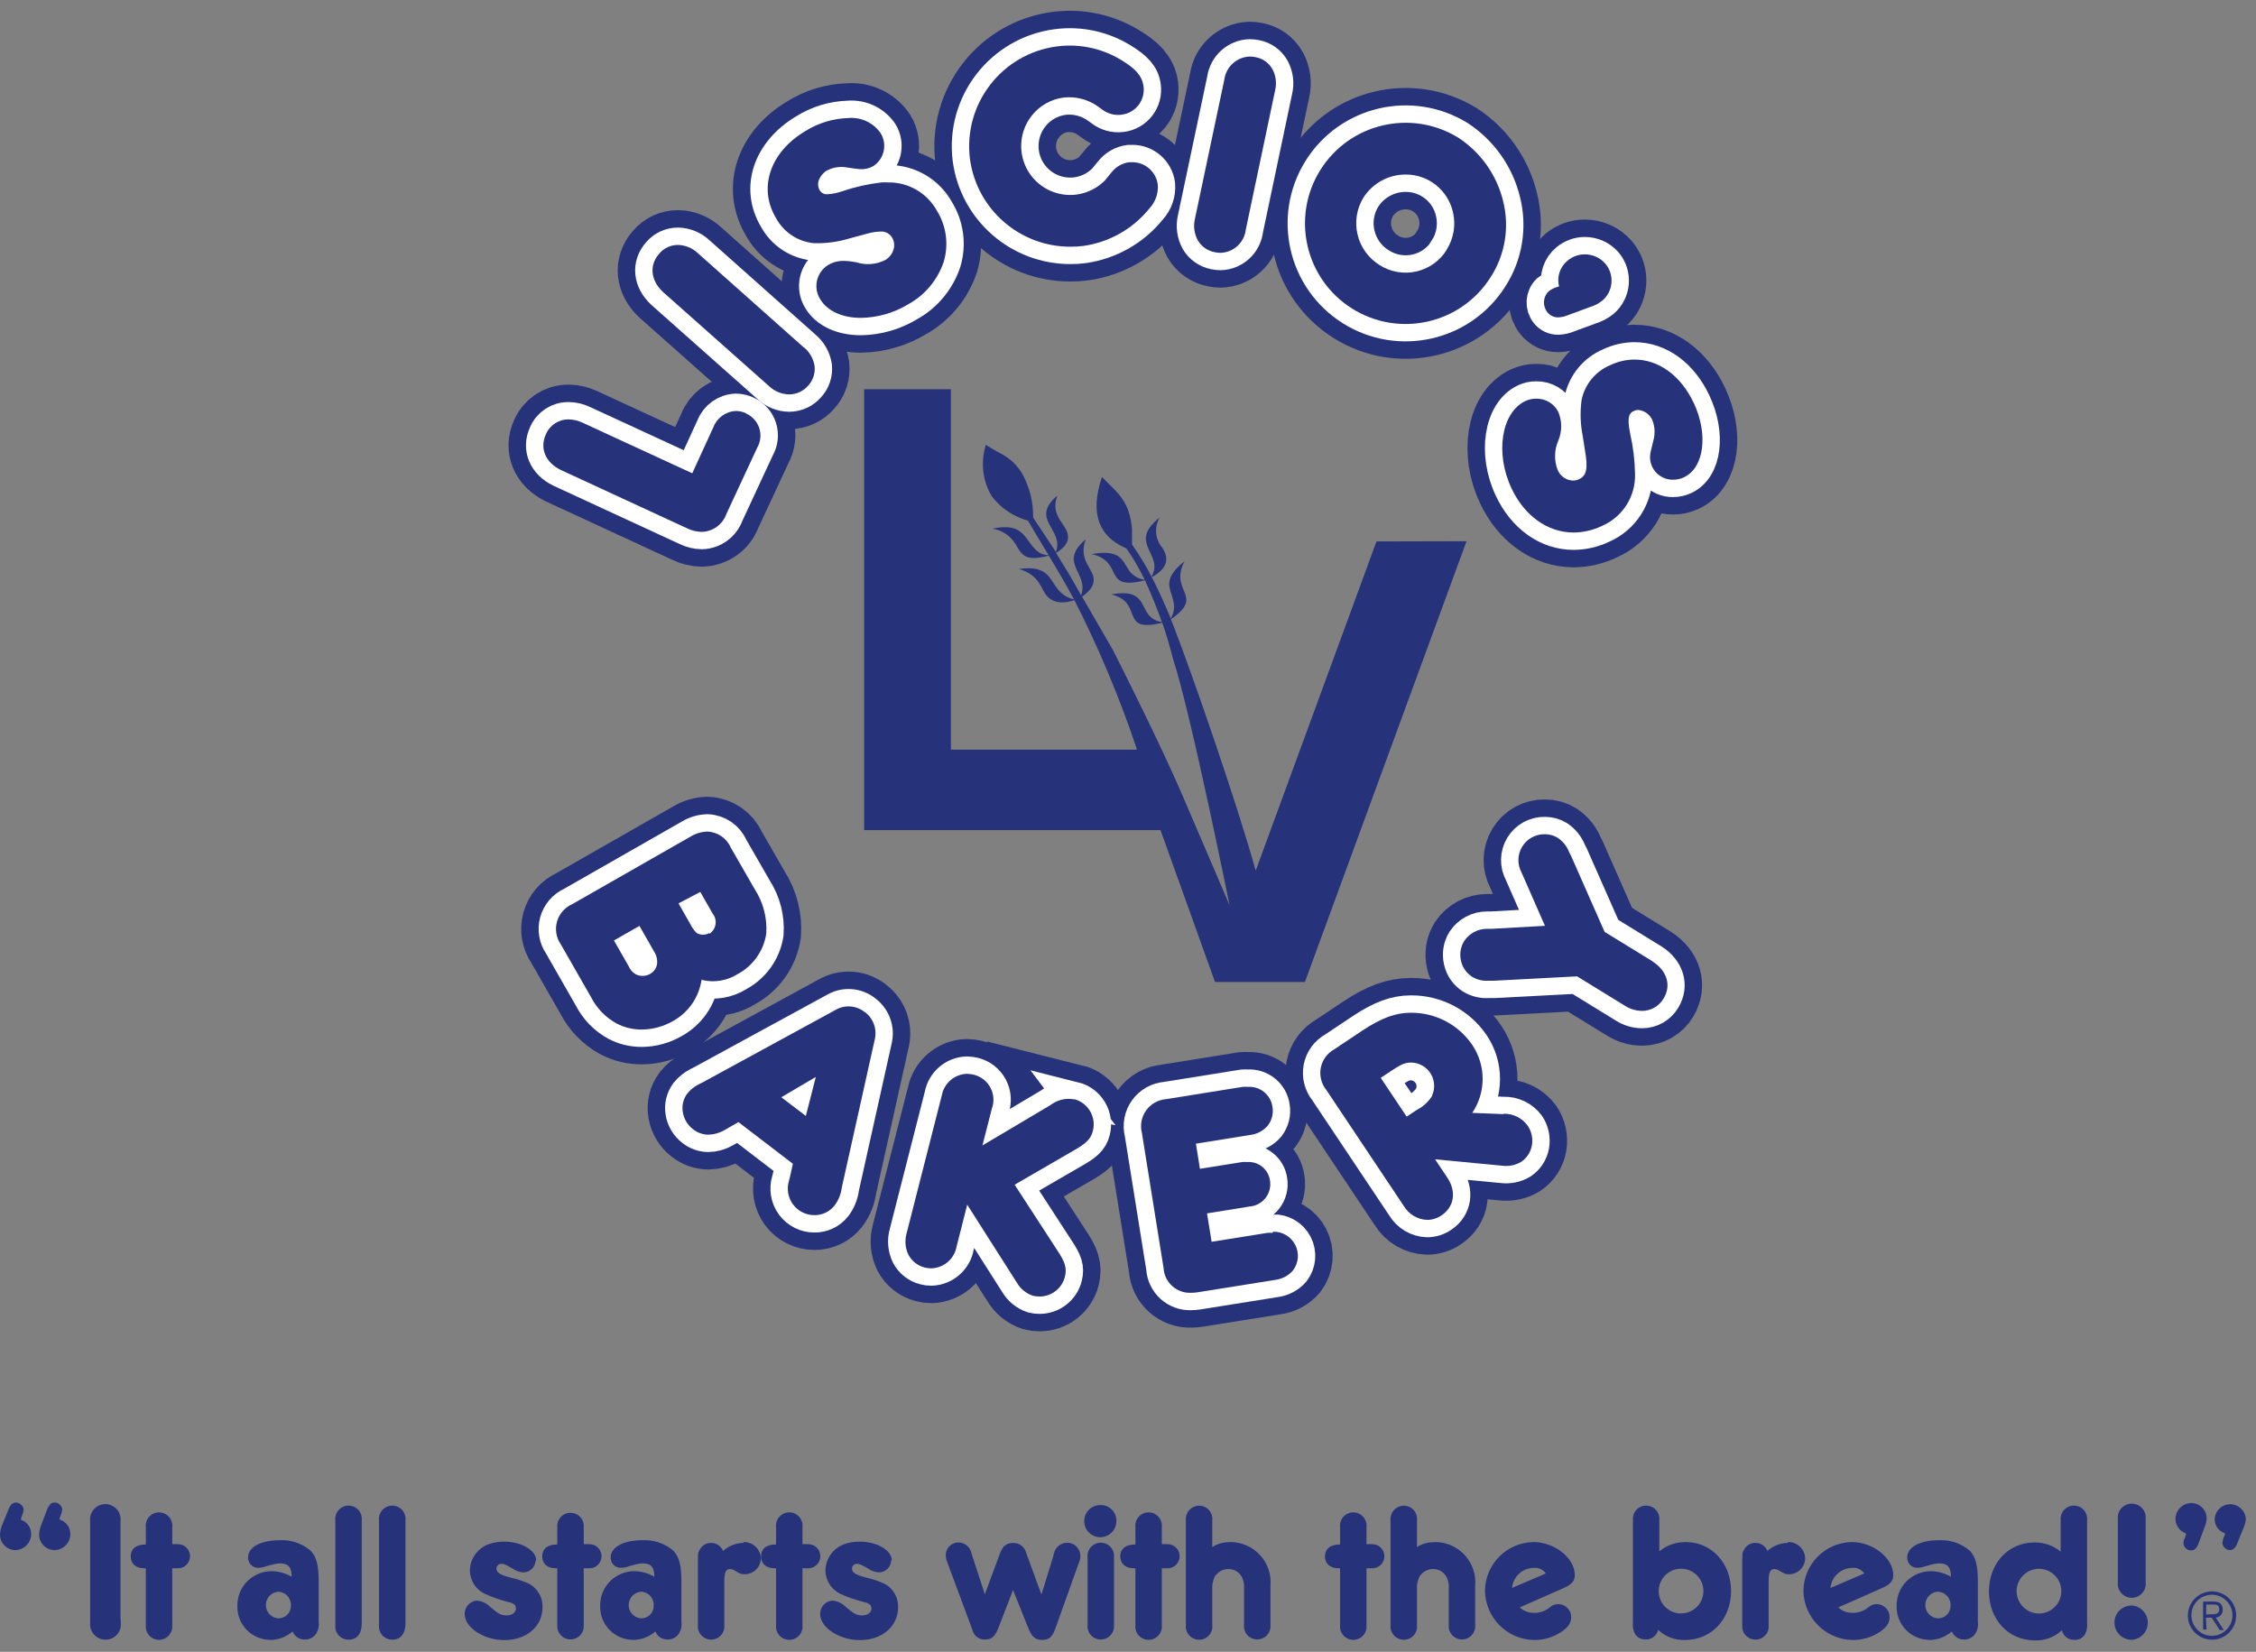 <?xml version="1.0" encoding="UTF-8"?>
<svg width="198px" height="145px" viewBox="0 0 198 145" version="1.1" xmlns="http://www.w3.org/2000/svg" xmlns:xlink="http://www.w3.org/1999/xlink">
    <rect x="0" y="0" width="198" height="145" fill="#808080" stroke="none"/>
    <title>Asset 1</title>
    <g id="2022-Event" stroke="none" stroke-width="1" fill="none" fill-rule="evenodd">
        <g id="2022-Event-Page" transform="translate(-1013, -3815)">
            <g id="Asset-1" transform="translate(1013, 3819)">
                <path d="M65.505,32.288 C65.218,32.151 64.904,32.079 64.586,32.076 C63.707,32.115 62.934,32.669 62.615,33.489 L60.757,37.545 L51.121,33.101 C50.741,32.919 50.326,32.822 49.906,32.818 C49.038,32.803 48.249,33.318 47.913,34.118 C47.348,35.34 47.864,36.591 49.206,37.248 L60.319,42.384 C60.716,42.576 61.15,42.68 61.591,42.688 C62.567,42.664 63.427,42.04 63.752,41.119 L66.465,35.284 C66.759,34.767 66.822,34.151 66.639,33.585 C66.457,33.02 66.045,32.557 65.505,32.31" id="Path" fill="#26337B" fill-rule="nonzero"></path>
                <path d="M65.505,32.288 C65.218,32.151 64.904,32.079 64.586,32.076 C63.707,32.115 62.934,32.669 62.615,33.489 L60.757,37.545 L51.121,33.101 C50.741,32.919 50.326,32.822 49.906,32.818 C49.038,32.803 48.249,33.318 47.913,34.118 C47.348,35.34 47.864,36.591 49.206,37.248 L60.319,42.384 C60.716,42.576 61.15,42.68 61.591,42.688 C62.567,42.664 63.427,42.04 63.752,41.119 L66.465,35.284 C66.766,34.765 66.834,34.144 66.65,33.573 C66.467,33.002 66.051,32.535 65.505,32.288 L65.505,32.288 Z" id="Path" stroke="#26337B" stroke-width="6.11"></path>
                <path d="M70.556,26.509 L61.23,18.208 C60.758,17.766 60.139,17.514 59.492,17.502 C58.862,17.501 58.264,17.78 57.86,18.265 C56.963,19.268 57.097,20.617 58.192,21.635 L67.518,29.915 C67.994,30.36 68.618,30.612 69.27,30.621 C69.905,30.616 70.507,30.338 70.923,29.858 C71.354,29.396 71.563,28.77 71.495,28.141 C71.395,27.494 71.061,26.906 70.556,26.488" id="Path" fill="#26337B" fill-rule="nonzero"></path>
                <path d="M70.556,26.509 L61.23,18.208 C60.758,17.766 60.139,17.514 59.492,17.502 C58.862,17.501 58.264,17.78 57.86,18.265 C56.963,19.268 57.097,20.617 58.192,21.635 L67.518,29.915 C67.994,30.36 68.618,30.612 69.27,30.621 C69.905,30.616 70.507,30.338 70.923,29.858 C71.354,29.396 71.563,28.77 71.495,28.141 C71.39,27.502 71.056,26.922 70.556,26.509 L70.556,26.509 Z" id="Path" stroke="#26337B" stroke-width="6.11"></path>
                <path d="M77.946,12.013 C77.753,12.002 77.559,12.002 77.366,12.013 C76.198,12.149 75.047,12.407 73.933,12.783 C73.51,12.935 73.067,13.025 72.619,13.051 C72.32,13.078 72.037,12.914 71.912,12.641 C71.776,12.381 71.761,12.074 71.87,11.801 C72.005,11.451 72.254,11.157 72.576,10.967 C73.125,10.68 73.756,10.588 74.364,10.706 L75.014,10.797 C75.296,10.833 75.388,10.847 75.452,10.847 C75.865,10.882 76.278,10.791 76.639,10.585 C77.608,9.958 77.897,8.67 77.289,7.689 C76.652,6.772 75.574,6.265 74.463,6.361 C73.11,6.401 71.792,6.803 70.648,7.526 C67.574,9.377 66.529,12.507 68.104,15.135 C68.769,16.374 70.005,17.202 71.404,17.346 C72.47,17.381 73.534,17.24 74.554,16.93 L76.179,16.492 C76.527,16.395 76.885,16.34 77.246,16.329 C77.67,16.286 78.081,16.492 78.299,16.859 C78.485,17.175 78.529,17.555 78.419,17.905 C78.305,18.285 78.053,18.61 77.712,18.816 C76.917,19.225 75.991,19.299 75.141,19.021 C74.782,18.95 74.418,18.909 74.053,18.901 C73.554,18.891 73.063,19.026 72.64,19.289 C71.651,19.931 71.356,21.246 71.976,22.249 C72.605,23.302 73.912,23.903 75.565,23.903 C77.034,23.88 78.471,23.465 79.726,22.701 C81.189,21.893 82.296,20.564 82.827,18.978 C83.281,17.458 83.057,15.815 82.213,14.471 C81.355,12.938 79.73,11.996 77.974,12.013" id="Path" fill="#26337B" fill-rule="nonzero"></path>
                <path d="M77.946,12.013 C77.753,12.002 77.559,12.002 77.366,12.013 C76.198,12.149 75.047,12.407 73.933,12.783 C73.51,12.935 73.067,13.025 72.619,13.051 C72.32,13.078 72.037,12.914 71.912,12.641 C71.776,12.381 71.761,12.074 71.87,11.801 C72.005,11.451 72.254,11.157 72.576,10.967 C73.125,10.68 73.756,10.588 74.364,10.706 L75.014,10.797 C75.296,10.833 75.388,10.847 75.452,10.847 C75.865,10.882 76.278,10.791 76.639,10.585 C77.608,9.958 77.897,8.67 77.289,7.689 C76.652,6.772 75.574,6.265 74.463,6.361 C73.11,6.401 71.792,6.803 70.648,7.526 C67.574,9.377 66.529,12.507 68.104,15.135 C68.769,16.374 70.005,17.202 71.404,17.346 C72.47,17.381 73.534,17.24 74.554,16.93 L76.179,16.492 C76.527,16.395 76.885,16.34 77.246,16.329 C77.67,16.286 78.081,16.492 78.299,16.859 C78.485,17.175 78.529,17.555 78.419,17.905 C78.305,18.285 78.053,18.61 77.712,18.816 C76.917,19.225 75.991,19.299 75.141,19.021 C74.782,18.95 74.418,18.909 74.053,18.901 C73.554,18.891 73.063,19.026 72.64,19.289 C71.651,19.931 71.356,21.246 71.976,22.249 C72.605,23.302 73.912,23.903 75.565,23.903 C77.034,23.88 78.471,23.465 79.726,22.701 C81.189,21.893 82.296,20.564 82.827,18.978 C83.281,17.458 83.057,15.815 82.213,14.471 C81.35,12.929 79.712,11.985 77.946,12.013 L77.946,12.013 Z" id="Path" stroke="#26337B" stroke-width="6.11"></path>
                <path d="M99.394,10.239 C99.3,10.232 99.206,10.232 99.112,10.239 C98.489,10.32 97.925,10.646 97.543,11.144 L96.964,11.85 C96.295,12.521 95.423,12.953 94.484,13.079 C94.301,13.102 94.117,13.113 93.933,13.115 C92.297,13.119 90.801,12.194 90.073,10.729 C89.346,9.264 89.514,7.513 90.507,6.212 C91.191,5.308 92.208,4.715 93.333,4.566 C94.361,4.446 95.398,4.697 96.257,5.273 L96.703,5.591 C97.19,5.975 97.811,6.148 98.426,6.071 C99.016,6.002 99.554,5.7 99.918,5.23 C100.282,4.761 100.442,4.166 100.362,3.577 C100.235,2.602 99.564,1.995 98.596,1.387 C96.873,0.273 94.809,-0.193 92.775,0.073 C87.936,0.7 84.518,5.124 85.13,9.964 C85.729,14.379 89.505,17.669 93.961,17.657 C94.337,17.658 94.712,17.635 95.085,17.587 C97.378,17.263 99.461,16.075 100.906,14.266 C101.421,13.705 101.677,12.955 101.613,12.196 C101.464,11.077 100.509,10.24 99.38,10.239" id="Path" fill="#26337B" fill-rule="nonzero"></path>
                <path d="M99.394,10.239 C99.3,10.232 99.206,10.232 99.112,10.239 C98.489,10.32 97.925,10.646 97.543,11.144 L96.964,11.85 C96.295,12.521 95.423,12.953 94.484,13.079 C94.301,13.102 94.117,13.113 93.933,13.115 C92.297,13.119 90.801,12.194 90.073,10.729 C89.346,9.264 89.514,7.513 90.507,6.212 C91.191,5.308 92.208,4.715 93.333,4.566 C94.361,4.446 95.398,4.697 96.257,5.273 L96.703,5.591 C97.19,5.975 97.811,6.148 98.426,6.071 C99.016,6.002 99.554,5.7 99.918,5.23 C100.282,4.761 100.442,4.166 100.362,3.577 C100.235,2.602 99.564,1.995 98.596,1.387 C96.873,0.273 94.809,-0.193 92.775,0.073 C87.936,0.7 84.518,5.124 85.13,9.964 C85.729,14.379 89.505,17.669 93.961,17.657 C94.337,17.658 94.712,17.635 95.085,17.587 C97.378,17.263 99.461,16.075 100.906,14.266 C101.421,13.705 101.677,12.955 101.613,12.196 C101.465,11.082 100.518,10.247 99.394,10.239 Z" id="Path" stroke="#26337B" stroke-width="6.11"></path>
                <path d="M110.21,1.02 C110.038,0.984 109.863,0.965 109.688,0.963 C108.55,1.001 107.606,1.856 107.455,2.984 L104.876,15.206 C104.723,15.844 104.811,16.515 105.124,17.092 C105.444,17.639 105.985,18.02 106.607,18.138 C106.774,18.174 106.945,18.193 107.116,18.194 C108.265,18.162 109.215,17.288 109.341,16.145 L111.913,3.923 C112.063,3.301 111.98,2.645 111.68,2.079 C111.373,1.524 110.834,1.135 110.21,1.02" id="Path" fill="#26337B" fill-rule="nonzero"></path>
                <path d="M110.21,1.02 C110.038,0.984 109.863,0.965 109.688,0.963 C108.55,1.001 107.606,1.856 107.455,2.984 L104.876,15.206 C104.723,15.844 104.811,16.515 105.124,17.092 C105.444,17.639 105.985,18.02 106.607,18.138 C106.774,18.174 106.945,18.193 107.116,18.194 C108.265,18.162 109.215,17.288 109.341,16.145 L111.913,3.923 C112.063,3.301 111.98,2.645 111.68,2.079 C111.373,1.524 110.834,1.135 110.21,1.02 Z" id="Path" stroke="#26337B" stroke-width="6.11"></path>
                <path d="M131.927,13.673 C131.376,11.38 129.971,9.385 127.999,8.092 C123.86,5.54 118.436,6.815 115.867,10.944 C113.298,15.073 114.551,20.502 118.67,23.088 C122.789,25.674 128.223,24.443 130.825,20.335 C132.099,18.363 132.498,15.95 131.927,13.673 M126.982,17.912 C126.387,18.883 125.427,19.573 124.317,19.828 C123.208,20.084 122.042,19.882 121.083,19.268 C119.056,18.018 118.423,15.363 119.67,13.334 C120.481,12.076 121.876,11.317 123.372,11.32 C125.367,11.313 127.097,12.699 127.526,14.648 C127.783,15.767 127.582,16.942 126.968,17.912" id="Shape" fill="#26337B" fill-rule="nonzero"></path>
                <path d="M131.927,13.673 C131.376,11.38 129.971,9.385 127.999,8.092 C123.86,5.54 118.436,6.815 115.867,10.944 C113.298,15.073 114.551,20.502 118.67,23.088 C122.789,25.674 128.223,24.443 130.825,20.335 C132.099,18.363 132.498,15.95 131.927,13.673 Z M126.982,17.912 C126.387,18.883 125.427,19.573 124.317,19.828 C123.208,20.084 122.042,19.882 121.083,19.268 C119.056,18.018 118.423,15.363 119.67,13.334 C120.481,12.076 121.876,11.317 123.372,11.32 C125.367,11.313 127.097,12.699 127.526,14.648 C127.781,15.767 127.577,16.943 126.961,17.912 L126.982,17.912 Z" id="Shape" stroke="#26337B" stroke-width="6.11"></path>
                <path d="M136.753,23.86 C137.052,23.848 137.347,23.781 137.622,23.662 L139.536,22.956 C139.934,22.84 140.306,22.648 140.631,22.391 C141.601,21.561 141.715,20.103 140.886,19.134 C140.432,18.618 139.778,18.325 139.091,18.328 C138.538,18.327 138.002,18.523 137.579,18.879 C136.912,19.424 136.62,20.305 136.83,21.14 L136.731,21.176 C136.433,21.25 136.153,21.387 135.912,21.578 C135.412,22.074 135.369,22.868 135.813,23.415 C136.04,23.701 136.387,23.865 136.753,23.86" id="Path" fill="#26337B" fill-rule="nonzero"></path>
                <path d="M136.753,23.86 C137.052,23.848 137.347,23.781 137.622,23.662 L139.536,22.956 C139.934,22.84 140.306,22.648 140.631,22.391 C141.601,21.561 141.715,20.103 140.886,19.134 C140.432,18.618 139.778,18.325 139.091,18.328 C138.538,18.327 138.002,18.523 137.579,18.879 C136.912,19.424 136.62,20.305 136.83,21.14 L136.731,21.176 C136.433,21.25 136.153,21.387 135.912,21.578 C135.412,22.074 135.369,22.868 135.813,23.415 C136.04,23.701 136.387,23.865 136.753,23.86 Z" id="Path" stroke="#26337B" stroke-width="6.11"></path>
                <path d="M148.636,31.342 C147.519,28.975 145.584,27.562 143.45,27.562 C142.716,27.567 141.993,27.734 141.331,28.05 C140.034,28.59 139.089,29.739 138.809,31.116 C138.666,32.174 138.702,33.248 138.914,34.295 L139.176,35.99 C139.402,37.46 139.035,37.855 138.597,38.06 C138.425,38.144 138.236,38.187 138.046,38.187 C137.458,38.16 136.938,37.797 136.71,37.255 C136.388,36.422 136.408,35.495 136.767,34.676 C137.105,33.872 137.105,32.965 136.767,32.161 C136.399,31.43 135.642,30.976 134.824,30.996 C134.5,30.995 134.179,31.065 133.884,31.2 C131.765,32.197 131.2,35.785 132.662,38.873 C133.807,41.296 135.841,42.744 138.109,42.744 C138.973,42.738 139.825,42.54 140.603,42.165 C142.408,41.383 143.555,39.581 143.5,37.615 C143.482,36.426 143.34,35.242 143.076,34.083 C142.758,32.507 143.019,32.253 143.422,32.062 C143.532,32.011 143.653,31.984 143.775,31.985 C144.326,32.035 144.805,32.381 145.026,32.889 C145.249,33.467 145.276,34.102 145.103,34.697 C145.047,34.945 144.99,35.171 144.948,35.34 C144.905,35.51 144.856,35.708 144.849,35.771 C144.743,36.357 144.905,36.959 145.291,37.412 C145.677,37.865 146.246,38.121 146.841,38.11 C147.171,38.11 147.497,38.038 147.795,37.898 C149.575,37.057 149.95,34.104 148.636,31.328" id="Path" fill="#26337B" fill-rule="nonzero"></path>
                <path d="M148.636,31.342 C147.519,28.975 145.584,27.562 143.45,27.562 C142.716,27.567 141.993,27.734 141.331,28.05 C140.034,28.59 139.089,29.739 138.809,31.116 C138.666,32.174 138.702,33.248 138.914,34.295 L139.176,35.99 C139.402,37.46 139.035,37.855 138.597,38.06 C138.425,38.144 138.236,38.187 138.046,38.187 C137.458,38.16 136.938,37.797 136.71,37.255 C136.388,36.422 136.408,35.495 136.767,34.676 C137.105,33.872 137.105,32.965 136.767,32.161 C136.399,31.43 135.642,30.976 134.824,30.996 C134.5,30.995 134.179,31.065 133.884,31.2 C131.765,32.197 131.2,35.785 132.662,38.873 C133.807,41.296 135.841,42.744 138.109,42.744 C138.973,42.738 139.825,42.54 140.603,42.165 C142.408,41.383 143.555,39.581 143.5,37.615 C143.482,36.426 143.34,35.242 143.076,34.083 C142.758,32.507 143.019,32.253 143.422,32.062 C143.532,32.011 143.653,31.984 143.775,31.985 C144.326,32.035 144.805,32.381 145.026,32.889 C145.249,33.467 145.276,34.102 145.103,34.697 C145.047,34.945 144.99,35.171 144.948,35.34 C144.905,35.51 144.856,35.708 144.849,35.771 C144.743,36.357 144.905,36.959 145.291,37.412 C145.677,37.865 146.246,38.121 146.841,38.11 C147.171,38.11 147.497,38.038 147.795,37.898 C149.575,37.071 149.95,34.118 148.636,31.342 Z" id="Path" stroke="#26337B" stroke-width="6.11"></path>
                <path d="M61.591,82.017 C62.669,82.285 63.811,82.099 64.749,81.502 C66.092,80.783 67.018,79.475 67.25,77.969 C67.346,76.604 66.999,75.243 66.26,74.091 L64.141,70.41 C63.784,69.58 62.981,69.03 62.078,68.997 C61.564,69.014 61.063,69.163 60.623,69.428 L50.209,75.376 C49.56,75.664 49.074,76.227 48.884,76.911 C48.694,77.595 48.82,78.328 49.227,78.909 L51.884,83.55 C52.38,84.519 53.155,85.316 54.109,85.839 C54.794,86.196 55.555,86.381 56.327,86.376 C57.29,86.367 58.234,86.109 59.069,85.627 C60.435,84.872 61.365,83.515 61.577,81.968 M57.027,81.509 C56.634,81.717 56.163,81.717 55.769,81.509 C55.499,81.343 55.289,81.095 55.169,80.802 L53.883,78.556 L56.123,77.277 L57.415,79.545 C57.636,79.885 57.722,80.296 57.656,80.696 C57.572,81.045 57.343,81.34 57.027,81.509 M62.234,77.913 C61.901,78.094 61.499,78.094 61.167,77.913 C60.947,77.713 60.767,77.473 60.637,77.206 L59.549,75.299 L61.463,74.295 L62.537,76.182 C62.756,76.447 62.852,76.792 62.801,77.132 C62.75,77.472 62.556,77.774 62.269,77.962" id="Shape" fill="#26337B" fill-rule="nonzero"></path>
                <path d="M61.591,82.017 C62.669,82.285 63.811,82.099 64.749,81.502 C66.092,80.783 67.018,79.475 67.25,77.969 C67.346,76.604 66.999,75.243 66.26,74.091 L64.141,70.41 C63.784,69.58 62.981,69.03 62.078,68.997 C61.564,69.014 61.063,69.163 60.623,69.428 L50.209,75.376 C49.56,75.664 49.074,76.227 48.884,76.911 C48.694,77.595 48.82,78.328 49.227,78.909 L51.884,83.55 C52.38,84.519 53.155,85.316 54.109,85.839 C54.794,86.196 55.555,86.381 56.327,86.376 C57.29,86.367 58.234,86.109 59.069,85.627 C60.428,84.885 61.362,83.549 61.591,82.017 L61.591,82.017 Z M57.041,81.558 C56.648,81.767 56.177,81.767 55.783,81.558 C55.514,81.392 55.303,81.145 55.183,80.852 L53.897,78.605 L56.137,77.326 L57.429,79.594 C57.651,79.934 57.736,80.345 57.67,80.746 C57.586,81.094 57.357,81.39 57.041,81.558 L57.041,81.558 Z M62.248,77.962 C61.915,78.143 61.513,78.143 61.181,77.962 C60.961,77.762 60.781,77.523 60.651,77.256 L59.563,75.348 L61.463,74.295 L62.537,76.182 C62.754,76.449 62.847,76.797 62.792,77.137 C62.736,77.477 62.538,77.777 62.248,77.962 L62.248,77.962 Z" id="Shape" stroke="#26337B" stroke-width="6.11"></path>
                <path d="M75.897,84.85 C75.167,84.255 74.144,84.176 73.332,84.652 L61.668,91.011 L61.308,91.194 C60.928,91.385 60.593,91.655 60.326,91.986 C59.967,92.459 59.824,93.061 59.93,93.646 C60.03,94.233 60.348,94.76 60.821,95.122 C61.202,95.428 61.674,95.597 62.163,95.603 C62.66,95.594 63.146,95.458 63.576,95.207 L64.812,94.501 L69.588,98.16 L69.355,99.213 L69.249,99.637 C69.026,100.346 69.155,101.12 69.596,101.719 C70.037,102.318 70.737,102.67 71.481,102.668 C72.17,102.675 72.823,102.362 73.247,101.82 C73.594,101.357 73.814,100.811 73.883,100.237 L76.773,87.252 C76.994,86.342 76.649,85.387 75.897,84.829 M68.571,92.318 L71.601,90.537 L70.725,93.957 L68.571,92.318 Z" id="Shape" fill="#26337B" fill-rule="nonzero"></path>
                <path d="M75.897,84.85 C75.167,84.255 74.144,84.176 73.332,84.652 L61.668,91.011 L61.308,91.194 C60.928,91.385 60.593,91.655 60.326,91.986 C59.967,92.459 59.824,93.061 59.93,93.646 C60.03,94.233 60.348,94.76 60.821,95.122 C61.202,95.428 61.674,95.597 62.163,95.603 C62.66,95.594 63.146,95.458 63.576,95.207 L64.812,94.501 L69.588,98.16 L69.355,99.213 L69.249,99.637 C69.026,100.346 69.155,101.12 69.596,101.719 C70.037,102.318 70.737,102.67 71.481,102.668 C72.17,102.675 72.823,102.362 73.247,101.82 C73.594,101.357 73.814,100.811 73.883,100.237 L76.773,87.252 C76.985,86.349 76.641,85.405 75.897,84.85 L75.897,84.85 Z M68.571,92.318 L71.601,90.537 L70.725,93.957 L68.571,92.318 Z" id="Shape" stroke="#26337B" stroke-width="6.11"></path>
                <path d="M94.279,92.508 C93.636,92.382 92.969,92.506 92.414,92.855 L92.068,93.081 L86.225,96.549 L87.052,93.314 C87.274,92.71 87.228,92.041 86.926,91.473 C86.624,90.905 86.094,90.493 85.47,90.34 C85.266,90.29 85.057,90.264 84.848,90.262 C83.765,90.303 82.855,91.09 82.658,92.155 L79.57,104.257 C79.388,104.887 79.446,105.561 79.733,106.151 C80.025,106.704 80.539,107.107 81.146,107.26 C81.342,107.312 81.544,107.339 81.746,107.337 C82.856,107.298 83.784,106.483 83.965,105.388 L84.89,101.749 L89.002,108.213 L89.235,108.574 C89.545,109.124 90.049,109.54 90.648,109.739 C90.84,109.788 91.037,109.811 91.234,109.81 C92.284,109.813 93.201,109.103 93.46,108.086 C93.658,107.295 93.46,106.758 92.803,105.769 L89.051,99.997 L94.329,96.938 C95.212,96.429 95.742,96.02 95.918,95.271 C96.07,94.68 95.98,94.054 95.669,93.53 C95.357,93.006 94.849,92.628 94.258,92.48" id="Path" fill="#26337B" fill-rule="nonzero"></path>
                <path d="M94.279,92.508 C93.636,92.382 92.969,92.506 92.414,92.855 L92.068,93.081 L86.225,96.549 L87.052,93.314 C87.274,92.71 87.228,92.041 86.926,91.473 C86.624,90.905 86.094,90.493 85.47,90.34 C85.266,90.29 85.057,90.264 84.848,90.262 C83.765,90.303 82.855,91.09 82.658,92.155 L79.57,104.257 C79.388,104.887 79.446,105.561 79.733,106.151 C80.025,106.704 80.539,107.107 81.146,107.26 C81.342,107.312 81.544,107.339 81.746,107.337 C82.856,107.298 83.784,106.483 83.965,105.388 L84.89,101.749 L89.002,108.213 L89.235,108.574 C89.545,109.124 90.049,109.54 90.648,109.739 C90.84,109.788 91.037,109.811 91.234,109.81 C92.284,109.813 93.201,109.103 93.46,108.086 C93.658,107.295 93.46,106.758 92.803,105.769 L89.051,99.997 L94.329,96.938 C95.212,96.429 95.742,96.02 95.918,95.271 C96.07,94.68 95.98,94.054 95.669,93.53 C95.357,93.006 94.849,92.628 94.258,92.48 L94.279,92.508 Z" id="Path" stroke="#26337B" stroke-width="6.11"></path>
                <path d="M111.694,104.222 C111.543,104.212 111.392,104.212 111.242,104.222 L106.339,105.006 L105.936,102.512 L109.659,101.912 C110.212,101.871 110.722,101.6 111.065,101.165 C111.408,100.729 111.552,100.169 111.461,99.623 C111.322,98.639 110.445,97.932 109.454,98.005 C109.316,97.995 109.176,97.995 109.038,98.005 L105.314,98.598 L104.961,96.394 L109.744,95.624 C110.341,95.552 110.889,95.257 111.277,94.797 C111.631,94.332 111.776,93.742 111.68,93.165 C111.534,92.105 110.593,91.337 109.525,91.406 C109.375,91.396 109.223,91.396 109.073,91.406 L102.34,92.487 C101.639,92.542 100.998,92.905 100.589,93.477 C100.18,94.049 100.045,94.773 100.221,95.454 L102.121,107.302 C102.19,108.567 103.264,109.541 104.53,109.485 C104.717,109.484 104.904,109.47 105.088,109.443 L111.941,108.348 C112.539,108.271 113.087,107.977 113.481,107.521 C113.975,106.87 114.05,105.993 113.674,105.267 C113.298,104.541 112.539,104.096 111.722,104.123" id="Path" fill="#26337B" fill-rule="nonzero"></path>
                <path d="M111.694,104.222 C111.543,104.212 111.392,104.212 111.242,104.222 L106.339,105.006 L105.936,102.512 L109.659,101.912 C110.212,101.871 110.722,101.6 111.065,101.165 C111.408,100.729 111.552,100.169 111.461,99.623 C111.322,98.639 110.445,97.932 109.454,98.005 C109.316,97.995 109.176,97.995 109.038,98.005 L105.314,98.598 L104.961,96.394 L109.744,95.624 C110.341,95.552 110.889,95.257 111.277,94.797 C111.631,94.332 111.776,93.742 111.68,93.165 C111.534,92.105 110.593,91.337 109.525,91.406 C109.375,91.396 109.223,91.396 109.073,91.406 L102.34,92.487 C101.639,92.542 100.998,92.905 100.589,93.477 C100.18,94.049 100.045,94.773 100.221,95.454 L102.121,107.302 C102.19,108.567 103.264,109.541 104.53,109.485 C104.717,109.484 104.904,109.47 105.088,109.443 L111.941,108.348 C112.539,108.271 113.087,107.977 113.481,107.521 C113.975,106.87 114.05,105.993 113.674,105.267 C113.298,104.541 112.539,104.096 111.722,104.123 L111.694,104.222 Z" id="Path" stroke="#26337B" stroke-width="6.11"></path>
                <path d="M131.942,93.801 L129.215,93.688 C130.429,91.886 130.429,89.528 129.215,87.726 C128.017,85.963 126.026,84.905 123.895,84.9 L123.824,84.9 C122.482,84.9 121.26,85.352 119.585,86.454 L117.12,88.1 C116.498,88.437 116.059,89.034 115.922,89.728 C115.786,90.422 115.966,91.141 116.413,91.689 L123.21,101.869 C123.642,102.595 124.414,103.053 125.258,103.084 C125.708,103.082 126.146,102.944 126.516,102.689 C127.646,101.933 127.844,100.569 127.003,99.34 L125.951,97.765 L131.864,98.33 C132.433,98.402 133.009,98.283 133.503,97.991 C134.005,97.657 134.348,97.13 134.45,96.535 C134.552,95.937 134.421,95.322 134.082,94.819 C133.593,94.139 132.8,93.746 131.963,93.766 M125.718,92.162 C125.375,92.715 124.886,93.163 124.305,93.455 L123.457,94.02 L121.182,90.615 L121.966,90.092 C122.92,89.456 123.111,89.386 123.52,89.294 C124.262,89.184 125.004,89.487 125.456,90.085 C125.907,90.682 125.997,91.479 125.689,92.162" id="Shape" fill="#26337B" fill-rule="nonzero"></path>
                <path d="M131.942,93.801 L129.215,93.688 C130.429,91.886 130.429,89.528 129.215,87.726 C128.017,85.963 126.026,84.905 123.895,84.9 L123.824,84.9 C122.482,84.9 121.26,85.352 119.585,86.454 L117.12,88.1 C116.498,88.437 116.059,89.034 115.922,89.728 C115.786,90.422 115.966,91.141 116.413,91.689 L123.21,101.869 C123.642,102.595 124.414,103.053 125.258,103.084 C125.708,103.082 126.146,102.944 126.516,102.689 C127.646,101.933 127.844,100.569 127.003,99.34 L125.951,97.765 L131.864,98.33 C132.433,98.402 133.009,98.283 133.503,97.991 C134.005,97.657 134.348,97.13 134.45,96.535 C134.552,95.937 134.421,95.322 134.082,94.819 C133.581,94.146 132.779,93.766 131.942,93.801 L131.942,93.801 Z M125.696,92.198 C125.353,92.75 124.864,93.198 124.283,93.49 L123.436,94.056 L121.161,90.65 L121.945,90.128 C122.899,89.492 123.089,89.421 123.499,89.329 C124.24,89.219 124.982,89.523 125.434,90.12 C125.886,90.718 125.976,91.514 125.668,92.198 L125.696,92.198 Z" id="Shape" stroke="#26337B" stroke-width="6.11"></path>
                <path d="M145.026,80.378 L140.829,77.8 L137.89,71.138 L137.713,70.791 C137.515,70.281 137.165,69.845 136.71,69.541 C136.372,69.334 135.983,69.227 135.587,69.23 C134.774,69.213 134.014,69.631 133.593,70.326 C133.172,71.021 133.154,71.888 133.545,72.6 L135.594,77.27 L130.945,77.531 L130.514,77.531 C129.705,77.532 128.949,77.938 128.501,78.612 C128.185,79.128 128.086,79.747 128.226,80.336 C128.35,80.922 128.707,81.432 129.215,81.749 C129.639,82.005 130.133,82.124 130.628,82.088 L131.157,82.088 L138.413,81.706 L142.609,84.285 C143.06,84.576 143.585,84.733 144.121,84.737 C144.895,84.737 145.611,84.325 146,83.656 C146.707,82.526 146.318,81.219 145.047,80.407" id="Path" fill="#26337B" fill-rule="nonzero"></path>
                <path d="M145.026,80.378 L140.829,77.8 L137.89,71.138 L137.713,70.791 C137.515,70.281 137.165,69.845 136.71,69.541 C136.372,69.334 135.983,69.227 135.587,69.23 C134.774,69.213 134.014,69.631 133.593,70.326 C133.172,71.021 133.154,71.888 133.545,72.6 L135.594,77.27 L130.945,77.531 L130.514,77.531 C129.705,77.532 128.949,77.938 128.501,78.612 C128.185,79.128 128.086,79.747 128.226,80.336 C128.35,80.922 128.707,81.432 129.215,81.749 C129.639,82.005 130.133,82.124 130.628,82.088 L131.157,82.088 L138.413,81.706 L142.609,84.285 C143.06,84.576 143.585,84.733 144.121,84.737 C144.895,84.737 145.611,84.325 146,83.656 C146.679,82.498 146.297,81.205 145.026,80.378 Z" id="Path" stroke="#26337B" stroke-width="6.11"></path>
                <path d="M65.505,32.288 C65.218,32.151 64.904,32.079 64.586,32.076 C63.707,32.115 62.934,32.669 62.615,33.489 L60.757,37.545 L51.121,33.101 C50.741,32.919 50.326,32.822 49.906,32.818 C49.038,32.803 48.249,33.318 47.913,34.118 C47.348,35.34 47.864,36.591 49.206,37.248 L60.319,42.384 C60.716,42.576 61.15,42.68 61.591,42.688 C62.567,42.664 63.427,42.04 63.752,41.119 L66.465,35.284 C66.759,34.767 66.822,34.151 66.639,33.585 C66.457,33.02 66.045,32.557 65.505,32.31" id="Path" fill="#FFFFFF" fill-rule="nonzero"></path>
                <path d="M65.505,32.288 C65.218,32.151 64.904,32.079 64.586,32.076 C63.707,32.115 62.934,32.669 62.615,33.489 L60.757,37.545 L51.121,33.101 C50.741,32.919 50.326,32.822 49.906,32.818 C49.038,32.803 48.249,33.318 47.913,34.118 C47.348,35.34 47.864,36.591 49.206,37.248 L60.319,42.384 C60.716,42.576 61.15,42.68 61.591,42.688 C62.567,42.664 63.427,42.04 63.752,41.119 L66.465,35.284 C66.766,34.765 66.834,34.144 66.65,33.573 C66.467,33.002 66.051,32.535 65.505,32.288 L65.505,32.288 Z" id="Path" stroke="#FFFFFF" stroke-width="3.05"></path>
                <path d="M70.556,26.509 L61.23,18.208 C60.758,17.766 60.139,17.514 59.492,17.502 C58.862,17.501 58.264,17.78 57.86,18.265 C56.963,19.268 57.097,20.617 58.192,21.635 L67.518,29.915 C67.994,30.36 68.618,30.612 69.27,30.621 C69.905,30.616 70.507,30.338 70.923,29.858 C71.354,29.396 71.563,28.77 71.495,28.141 C71.395,27.494 71.061,26.906 70.556,26.488" id="Path" fill="#FFFFFF" fill-rule="nonzero"></path>
                <path d="M70.556,26.509 L61.23,18.208 C60.758,17.766 60.139,17.514 59.492,17.502 C58.862,17.501 58.264,17.78 57.86,18.265 C56.963,19.268 57.097,20.617 58.192,21.635 L67.518,29.915 C67.994,30.36 68.618,30.612 69.27,30.621 C69.905,30.616 70.507,30.338 70.923,29.858 C71.354,29.396 71.563,28.77 71.495,28.141 C71.39,27.502 71.056,26.922 70.556,26.509 L70.556,26.509 Z" id="Path" stroke="#FFFFFF" stroke-width="3.05"></path>
                <path d="M77.946,12.013 C77.753,12.002 77.559,12.002 77.366,12.013 C76.198,12.149 75.047,12.407 73.933,12.783 C73.51,12.935 73.067,13.025 72.619,13.051 C72.32,13.078 72.037,12.914 71.912,12.641 C71.776,12.381 71.761,12.074 71.87,11.801 C72.005,11.451 72.254,11.157 72.576,10.967 C73.125,10.68 73.756,10.588 74.364,10.706 L75.014,10.797 C75.296,10.833 75.388,10.847 75.452,10.847 C75.865,10.882 76.278,10.791 76.639,10.585 C77.608,9.958 77.897,8.67 77.289,7.689 C76.652,6.772 75.574,6.265 74.463,6.361 C73.11,6.401 71.792,6.803 70.648,7.526 C67.574,9.377 66.529,12.507 68.104,15.135 C68.769,16.374 70.005,17.202 71.404,17.346 C72.47,17.381 73.534,17.24 74.554,16.93 L76.179,16.492 C76.527,16.395 76.885,16.34 77.246,16.329 C77.67,16.286 78.081,16.492 78.299,16.859 C78.485,17.175 78.529,17.555 78.419,17.905 C78.305,18.285 78.053,18.61 77.712,18.816 C76.917,19.225 75.991,19.299 75.141,19.021 C74.782,18.95 74.418,18.909 74.053,18.901 C73.554,18.891 73.063,19.026 72.64,19.289 C71.651,19.931 71.356,21.246 71.976,22.249 C72.605,23.302 73.912,23.903 75.565,23.903 C77.034,23.88 78.471,23.465 79.726,22.701 C81.189,21.893 82.296,20.564 82.827,18.978 C83.281,17.458 83.057,15.815 82.213,14.471 C81.355,12.938 79.73,11.996 77.974,12.013" id="Path" fill="#FFFFFF" fill-rule="nonzero"></path>
                <path d="M77.946,12.013 C77.753,12.002 77.559,12.002 77.366,12.013 C76.198,12.149 75.047,12.407 73.933,12.783 C73.51,12.935 73.067,13.025 72.619,13.051 C72.32,13.078 72.037,12.914 71.912,12.641 C71.776,12.381 71.761,12.074 71.87,11.801 C72.005,11.451 72.254,11.157 72.576,10.967 C73.125,10.68 73.756,10.588 74.364,10.706 L75.014,10.797 C75.296,10.833 75.388,10.847 75.452,10.847 C75.865,10.882 76.278,10.791 76.639,10.585 C77.608,9.958 77.897,8.67 77.289,7.689 C76.652,6.772 75.574,6.265 74.463,6.361 C73.11,6.401 71.792,6.803 70.648,7.526 C67.574,9.377 66.529,12.507 68.104,15.135 C68.769,16.374 70.005,17.202 71.404,17.346 C72.47,17.381 73.534,17.24 74.554,16.93 L76.179,16.492 C76.527,16.395 76.885,16.34 77.246,16.329 C77.67,16.286 78.081,16.492 78.299,16.859 C78.485,17.175 78.529,17.555 78.419,17.905 C78.305,18.285 78.053,18.61 77.712,18.816 C76.917,19.225 75.991,19.299 75.141,19.021 C74.782,18.95 74.418,18.909 74.053,18.901 C73.554,18.891 73.063,19.026 72.64,19.289 C71.651,19.931 71.356,21.246 71.976,22.249 C72.605,23.302 73.912,23.903 75.565,23.903 C77.034,23.88 78.471,23.465 79.726,22.701 C81.189,21.893 82.296,20.564 82.827,18.978 C83.281,17.458 83.057,15.815 82.213,14.471 C81.35,12.929 79.712,11.985 77.946,12.013 L77.946,12.013 Z" id="Path" stroke="#FFFFFF" stroke-width="3.05"></path>
                <path d="M99.394,10.239 C99.3,10.232 99.206,10.232 99.112,10.239 C98.489,10.32 97.925,10.646 97.543,11.144 L96.964,11.85 C96.295,12.521 95.423,12.953 94.484,13.079 C94.301,13.102 94.117,13.113 93.933,13.115 C92.297,13.119 90.801,12.194 90.073,10.729 C89.346,9.264 89.514,7.513 90.507,6.212 C91.191,5.308 92.208,4.715 93.333,4.566 C94.361,4.446 95.398,4.697 96.257,5.273 L96.703,5.591 C97.19,5.975 97.811,6.148 98.426,6.071 C99.016,6.002 99.554,5.7 99.918,5.23 C100.282,4.761 100.442,4.166 100.362,3.577 C100.235,2.602 99.564,1.995 98.596,1.387 C96.873,0.273 94.809,-0.193 92.775,0.073 C87.936,0.7 84.518,5.124 85.13,9.964 C85.729,14.379 89.505,17.669 93.961,17.657 C94.337,17.658 94.712,17.635 95.085,17.587 C97.378,17.263 99.461,16.075 100.906,14.266 C101.421,13.705 101.677,12.955 101.613,12.196 C101.464,11.077 100.509,10.24 99.38,10.239" id="Path" fill="#FFFFFF" fill-rule="nonzero"></path>
                <path d="M99.394,10.239 C99.3,10.232 99.206,10.232 99.112,10.239 C98.489,10.32 97.925,10.646 97.543,11.144 L96.964,11.85 C96.295,12.521 95.423,12.953 94.484,13.079 C94.301,13.102 94.117,13.113 93.933,13.115 C92.297,13.119 90.801,12.194 90.073,10.729 C89.346,9.264 89.514,7.513 90.507,6.212 C91.191,5.308 92.208,4.715 93.333,4.566 C94.361,4.446 95.398,4.697 96.257,5.273 L96.703,5.591 C97.19,5.975 97.811,6.148 98.426,6.071 C99.016,6.002 99.554,5.7 99.918,5.23 C100.282,4.761 100.442,4.166 100.362,3.577 C100.235,2.602 99.564,1.995 98.596,1.387 C96.873,0.273 94.809,-0.193 92.775,0.073 C87.936,0.7 84.518,5.124 85.13,9.964 C85.729,14.379 89.505,17.669 93.961,17.657 C94.337,17.658 94.712,17.635 95.085,17.587 C97.378,17.263 99.461,16.075 100.906,14.266 C101.421,13.705 101.677,12.955 101.613,12.196 C101.465,11.082 100.518,10.247 99.394,10.239 Z" id="Path" stroke="#FFFFFF" stroke-width="3.05"></path>
                <path d="M110.21,1.02 C110.038,0.984 109.863,0.965 109.688,0.963 C108.55,1.001 107.606,1.856 107.455,2.984 L104.876,15.206 C104.723,15.844 104.811,16.515 105.124,17.092 C105.444,17.639 105.985,18.02 106.607,18.138 C106.774,18.174 106.945,18.193 107.116,18.194 C108.265,18.162 109.215,17.288 109.341,16.145 L111.913,3.923 C112.063,3.301 111.98,2.645 111.68,2.079 C111.373,1.524 110.834,1.135 110.21,1.02" id="Path" fill="#FFFFFF" fill-rule="nonzero"></path>
                <path d="M110.21,1.02 C110.038,0.984 109.863,0.965 109.688,0.963 C108.55,1.001 107.606,1.856 107.455,2.984 L104.876,15.206 C104.723,15.844 104.811,16.515 105.124,17.092 C105.444,17.639 105.985,18.02 106.607,18.138 C106.774,18.174 106.945,18.193 107.116,18.194 C108.265,18.162 109.215,17.288 109.341,16.145 L111.913,3.923 C112.063,3.301 111.98,2.645 111.68,2.079 C111.373,1.524 110.834,1.135 110.21,1.02 Z" id="Path" stroke="#FFFFFF" stroke-width="3.05"></path>
                <path d="M131.927,13.673 C131.376,11.38 129.971,9.385 127.999,8.092 C123.86,5.54 118.436,6.815 115.867,10.944 C113.298,15.073 114.551,20.502 118.67,23.088 C122.789,25.674 128.223,24.443 130.825,20.335 C132.099,18.363 132.498,15.95 131.927,13.673 M126.982,17.912 C126.387,18.883 125.427,19.573 124.317,19.828 C123.208,20.084 122.042,19.882 121.083,19.268 C119.056,18.018 118.423,15.363 119.67,13.334 C120.481,12.076 121.876,11.317 123.372,11.32 C125.367,11.313 127.097,12.699 127.526,14.648 C127.783,15.767 127.582,16.942 126.968,17.912" id="Shape" fill="#FFFFFF" fill-rule="nonzero"></path>
                <path d="M131.927,13.673 C131.376,11.38 129.971,9.385 127.999,8.092 C123.86,5.54 118.436,6.815 115.867,10.944 C113.298,15.073 114.551,20.502 118.67,23.088 C122.789,25.674 128.223,24.443 130.825,20.335 C132.099,18.363 132.498,15.95 131.927,13.673 Z M126.982,17.912 C126.387,18.883 125.427,19.573 124.317,19.828 C123.208,20.084 122.042,19.882 121.083,19.268 C119.056,18.018 118.423,15.363 119.67,13.334 C120.481,12.076 121.876,11.317 123.372,11.32 C125.367,11.313 127.097,12.699 127.526,14.648 C127.781,15.767 127.577,16.943 126.961,17.912 L126.982,17.912 Z" id="Shape" stroke="#FFFFFF" stroke-width="3.05"></path>
                <path d="M136.753,23.86 C137.052,23.848 137.347,23.781 137.622,23.662 L139.536,22.956 C139.934,22.84 140.306,22.648 140.631,22.391 C141.601,21.561 141.715,20.103 140.886,19.134 C140.432,18.618 139.778,18.325 139.091,18.328 C138.538,18.327 138.002,18.523 137.579,18.879 C136.912,19.424 136.62,20.305 136.83,21.14 L136.731,21.176 C136.433,21.25 136.153,21.387 135.912,21.578 C135.412,22.074 135.369,22.868 135.813,23.415 C136.04,23.701 136.387,23.865 136.753,23.86" id="Path" fill="#FFFFFF" fill-rule="nonzero"></path>
                <path d="M136.753,23.86 C137.052,23.848 137.347,23.781 137.622,23.662 L139.536,22.956 C139.934,22.84 140.306,22.648 140.631,22.391 C141.601,21.561 141.715,20.103 140.886,19.134 C140.432,18.618 139.778,18.325 139.091,18.328 C138.538,18.327 138.002,18.523 137.579,18.879 C136.912,19.424 136.62,20.305 136.83,21.14 L136.731,21.176 C136.433,21.25 136.153,21.387 135.912,21.578 C135.412,22.074 135.369,22.868 135.813,23.415 C136.04,23.701 136.387,23.865 136.753,23.86 Z" id="Path" stroke="#FFFFFF" stroke-width="3.05"></path>
                <path d="M148.636,31.342 C147.519,28.975 145.584,27.562 143.45,27.562 C142.716,27.567 141.993,27.734 141.331,28.05 C140.034,28.59 139.089,29.739 138.809,31.116 C138.666,32.174 138.702,33.248 138.914,34.295 L139.176,35.99 C139.402,37.46 139.035,37.855 138.597,38.06 C138.425,38.144 138.236,38.187 138.046,38.187 C137.458,38.16 136.938,37.797 136.71,37.255 C136.388,36.422 136.408,35.495 136.767,34.676 C137.105,33.872 137.105,32.965 136.767,32.161 C136.399,31.43 135.642,30.976 134.824,30.996 C134.5,30.995 134.179,31.065 133.884,31.2 C131.765,32.197 131.2,35.785 132.662,38.873 C133.807,41.296 135.841,42.744 138.109,42.744 C138.973,42.738 139.825,42.54 140.603,42.165 C142.408,41.383 143.555,39.581 143.5,37.615 C143.482,36.426 143.34,35.242 143.076,34.083 C142.758,32.507 143.019,32.253 143.422,32.062 C143.532,32.011 143.653,31.984 143.775,31.985 C144.326,32.035 144.805,32.381 145.026,32.889 C145.249,33.467 145.276,34.102 145.103,34.697 C145.047,34.945 144.99,35.171 144.948,35.34 C144.905,35.51 144.856,35.708 144.849,35.771 C144.743,36.357 144.905,36.959 145.291,37.412 C145.677,37.865 146.246,38.121 146.841,38.11 C147.171,38.11 147.497,38.038 147.795,37.898 C149.575,37.057 149.95,34.104 148.636,31.328" id="Path" fill="#FFFFFF" fill-rule="nonzero"></path>
                <path d="M148.636,31.342 C147.519,28.975 145.584,27.562 143.45,27.562 C142.716,27.567 141.993,27.734 141.331,28.05 C140.034,28.59 139.089,29.739 138.809,31.116 C138.666,32.174 138.702,33.248 138.914,34.295 L139.176,35.99 C139.402,37.46 139.035,37.855 138.597,38.06 C138.425,38.144 138.236,38.187 138.046,38.187 C137.458,38.16 136.938,37.797 136.71,37.255 C136.388,36.422 136.408,35.495 136.767,34.676 C137.105,33.872 137.105,32.965 136.767,32.161 C136.399,31.43 135.642,30.976 134.824,30.996 C134.5,30.995 134.179,31.065 133.884,31.2 C131.765,32.197 131.2,35.785 132.662,38.873 C133.807,41.296 135.841,42.744 138.109,42.744 C138.973,42.738 139.825,42.54 140.603,42.165 C142.408,41.383 143.555,39.581 143.5,37.615 C143.482,36.426 143.34,35.242 143.076,34.083 C142.758,32.507 143.019,32.253 143.422,32.062 C143.532,32.011 143.653,31.984 143.775,31.985 C144.326,32.035 144.805,32.381 145.026,32.889 C145.249,33.467 145.276,34.102 145.103,34.697 C145.047,34.945 144.99,35.171 144.948,35.34 C144.905,35.51 144.856,35.708 144.849,35.771 C144.743,36.357 144.905,36.959 145.291,37.412 C145.677,37.865 146.246,38.121 146.841,38.11 C147.171,38.11 147.497,38.038 147.795,37.898 C149.575,37.071 149.95,34.118 148.636,31.342 Z" id="Path" stroke="#FFFFFF" stroke-width="3.05"></path>
                <path d="M61.591,82.017 C62.669,82.285 63.811,82.099 64.749,81.502 C66.092,80.783 67.018,79.475 67.25,77.969 C67.346,76.604 66.999,75.243 66.26,74.091 L64.141,70.41 C63.784,69.58 62.981,69.03 62.078,68.997 C61.564,69.014 61.063,69.163 60.623,69.428 L50.209,75.376 C49.56,75.664 49.074,76.227 48.884,76.911 C48.694,77.595 48.82,78.328 49.227,78.909 L51.884,83.55 C52.38,84.519 53.155,85.316 54.109,85.839 C54.794,86.196 55.555,86.381 56.327,86.376 C57.29,86.367 58.234,86.109 59.069,85.627 C60.435,84.872 61.365,83.515 61.577,81.968 M57.027,81.509 C56.634,81.717 56.163,81.717 55.769,81.509 C55.499,81.343 55.289,81.095 55.169,80.802 L53.883,78.556 L56.123,77.277 L57.415,79.545 C57.636,79.885 57.722,80.296 57.656,80.696 C57.572,81.045 57.343,81.34 57.027,81.509 M62.234,77.913 C61.901,78.094 61.499,78.094 61.167,77.913 C60.947,77.713 60.767,77.473 60.637,77.206 L59.549,75.299 L61.463,74.295 L62.537,76.182 C62.756,76.447 62.852,76.792 62.801,77.132 C62.75,77.472 62.556,77.774 62.269,77.962" id="Shape" fill="#FFFFFF" fill-rule="nonzero"></path>
                <path d="M61.591,82.017 C62.669,82.285 63.811,82.099 64.749,81.502 C66.092,80.783 67.018,79.475 67.25,77.969 C67.346,76.604 66.999,75.243 66.26,74.091 L64.141,70.41 C63.784,69.58 62.981,69.03 62.078,68.997 C61.564,69.014 61.063,69.163 60.623,69.428 L50.209,75.376 C49.56,75.664 49.074,76.227 48.884,76.911 C48.694,77.595 48.82,78.328 49.227,78.909 L51.884,83.55 C52.38,84.519 53.155,85.316 54.109,85.839 C54.794,86.196 55.555,86.381 56.327,86.376 C57.29,86.367 58.234,86.109 59.069,85.627 C60.428,84.885 61.362,83.549 61.591,82.017 L61.591,82.017 Z M57.041,81.558 C56.648,81.767 56.177,81.767 55.783,81.558 C55.514,81.392 55.303,81.145 55.183,80.852 L53.897,78.605 L56.137,77.326 L57.429,79.594 C57.651,79.934 57.736,80.345 57.67,80.746 C57.586,81.094 57.357,81.39 57.041,81.558 L57.041,81.558 Z M62.248,77.962 C61.915,78.143 61.513,78.143 61.181,77.962 C60.961,77.762 60.781,77.523 60.651,77.256 L59.563,75.348 L61.463,74.295 L62.537,76.182 C62.754,76.449 62.847,76.797 62.792,77.137 C62.736,77.477 62.538,77.777 62.248,77.962 L62.248,77.962 Z" id="Shape" stroke="#FFFFFF" stroke-width="3.05"></path>
                <path d="M75.897,84.85 C75.167,84.255 74.144,84.176 73.332,84.652 L61.668,91.011 L61.308,91.194 C60.928,91.385 60.593,91.655 60.326,91.986 C59.967,92.459 59.824,93.061 59.93,93.646 C60.03,94.233 60.348,94.76 60.821,95.122 C61.202,95.428 61.674,95.597 62.163,95.603 C62.66,95.594 63.146,95.458 63.576,95.207 L64.812,94.501 L69.588,98.16 L69.355,99.213 L69.249,99.637 C69.026,100.346 69.155,101.12 69.596,101.719 C70.037,102.318 70.737,102.67 71.481,102.668 C72.17,102.675 72.823,102.362 73.247,101.82 C73.594,101.357 73.814,100.811 73.883,100.237 L76.773,87.252 C76.994,86.342 76.649,85.387 75.897,84.829 M68.571,92.318 L71.601,90.537 L70.725,93.957 L68.571,92.318 Z" id="Shape" fill="#FFFFFF" fill-rule="nonzero"></path>
                <path d="M75.897,84.85 C75.167,84.255 74.144,84.176 73.332,84.652 L61.668,91.011 L61.308,91.194 C60.928,91.385 60.593,91.655 60.326,91.986 C59.967,92.459 59.824,93.061 59.93,93.646 C60.03,94.233 60.348,94.76 60.821,95.122 C61.202,95.428 61.674,95.597 62.163,95.603 C62.66,95.594 63.146,95.458 63.576,95.207 L64.812,94.501 L69.588,98.16 L69.355,99.213 L69.249,99.637 C69.026,100.346 69.155,101.12 69.596,101.719 C70.037,102.318 70.737,102.67 71.481,102.668 C72.17,102.675 72.823,102.362 73.247,101.82 C73.594,101.357 73.814,100.811 73.883,100.237 L76.773,87.252 C76.985,86.349 76.641,85.405 75.897,84.85 L75.897,84.85 Z M68.571,92.318 L71.601,90.537 L70.725,93.957 L68.571,92.318 Z" id="Shape" stroke="#FFFFFF" stroke-width="3.05"></path>
                <path d="M94.279,92.508 C93.636,92.382 92.969,92.506 92.414,92.855 L92.068,93.081 L86.225,96.549 L87.052,93.314 C87.274,92.71 87.228,92.041 86.926,91.473 C86.624,90.905 86.094,90.493 85.47,90.34 C85.266,90.29 85.057,90.264 84.848,90.262 C83.765,90.303 82.855,91.09 82.658,92.155 L79.57,104.257 C79.388,104.887 79.446,105.561 79.733,106.151 C80.025,106.704 80.539,107.107 81.146,107.26 C81.342,107.312 81.544,107.339 81.746,107.337 C82.856,107.298 83.784,106.483 83.965,105.388 L84.89,101.749 L89.002,108.213 L89.235,108.574 C89.545,109.124 90.049,109.54 90.648,109.739 C90.84,109.788 91.037,109.811 91.234,109.81 C92.284,109.813 93.201,109.103 93.46,108.086 C93.658,107.295 93.46,106.758 92.803,105.769 L89.051,99.997 L94.329,96.938 C95.212,96.429 95.742,96.02 95.918,95.271 C96.07,94.68 95.98,94.054 95.669,93.53 C95.357,93.006 94.849,92.628 94.258,92.48" id="Path" fill="#FFFFFF" fill-rule="nonzero"></path>
                <path d="M94.279,92.508 C93.636,92.382 92.969,92.506 92.414,92.855 L92.068,93.081 L86.225,96.549 L87.052,93.314 C87.274,92.71 87.228,92.041 86.926,91.473 C86.624,90.905 86.094,90.493 85.47,90.34 C85.266,90.29 85.057,90.264 84.848,90.262 C83.765,90.303 82.855,91.09 82.658,92.155 L79.57,104.257 C79.388,104.887 79.446,105.561 79.733,106.151 C80.025,106.704 80.539,107.107 81.146,107.26 C81.342,107.312 81.544,107.339 81.746,107.337 C82.856,107.298 83.784,106.483 83.965,105.388 L84.89,101.749 L89.002,108.213 L89.235,108.574 C89.545,109.124 90.049,109.54 90.648,109.739 C90.84,109.788 91.037,109.811 91.234,109.81 C92.284,109.813 93.201,109.103 93.46,108.086 C93.658,107.295 93.46,106.758 92.803,105.769 L89.051,99.997 L94.329,96.938 C95.212,96.429 95.742,96.02 95.918,95.271 C96.07,94.68 95.98,94.054 95.669,93.53 C95.357,93.006 94.849,92.628 94.258,92.48 L94.279,92.508 Z" id="Path" stroke="#FFFFFF" stroke-width="3.05"></path>
                <path d="M111.694,104.222 C111.543,104.212 111.392,104.212 111.242,104.222 L106.339,105.006 L105.936,102.512 L109.659,101.912 C110.212,101.871 110.722,101.6 111.065,101.165 C111.408,100.729 111.552,100.169 111.461,99.623 C111.322,98.639 110.445,97.932 109.454,98.005 C109.316,97.995 109.176,97.995 109.038,98.005 L105.314,98.598 L104.961,96.394 L109.744,95.624 C110.341,95.552 110.889,95.257 111.277,94.797 C111.631,94.332 111.776,93.742 111.68,93.165 C111.534,92.105 110.593,91.337 109.525,91.406 C109.375,91.396 109.223,91.396 109.073,91.406 L102.34,92.487 C101.639,92.542 100.998,92.905 100.589,93.477 C100.18,94.049 100.045,94.773 100.221,95.454 L102.121,107.302 C102.19,108.567 103.264,109.541 104.53,109.485 C104.717,109.484 104.904,109.47 105.088,109.443 L111.941,108.348 C112.539,108.271 113.087,107.977 113.481,107.521 C113.975,106.87 114.05,105.993 113.674,105.267 C113.298,104.541 112.539,104.096 111.722,104.123" id="Path" fill="#FFFFFF" fill-rule="nonzero"></path>
                <path d="M111.694,104.222 C111.543,104.212 111.392,104.212 111.242,104.222 L106.339,105.006 L105.936,102.512 L109.659,101.912 C110.212,101.871 110.722,101.6 111.065,101.165 C111.408,100.729 111.552,100.169 111.461,99.623 C111.322,98.639 110.445,97.932 109.454,98.005 C109.316,97.995 109.176,97.995 109.038,98.005 L105.314,98.598 L104.961,96.394 L109.744,95.624 C110.341,95.552 110.889,95.257 111.277,94.797 C111.631,94.332 111.776,93.742 111.68,93.165 C111.534,92.105 110.593,91.337 109.525,91.406 C109.375,91.396 109.223,91.396 109.073,91.406 L102.34,92.487 C101.639,92.542 100.998,92.905 100.589,93.477 C100.18,94.049 100.045,94.773 100.221,95.454 L102.121,107.302 C102.19,108.567 103.264,109.541 104.53,109.485 C104.717,109.484 104.904,109.47 105.088,109.443 L111.941,108.348 C112.539,108.271 113.087,107.977 113.481,107.521 C113.975,106.87 114.05,105.993 113.674,105.267 C113.298,104.541 112.539,104.096 111.722,104.123 L111.694,104.222 Z" id="Path" stroke="#FFFFFF" stroke-width="3.05"></path>
                <path d="M131.942,93.801 L129.215,93.688 C130.429,91.886 130.429,89.528 129.215,87.726 C128.017,85.963 126.026,84.905 123.895,84.9 L123.824,84.9 C122.482,84.9 121.26,85.352 119.585,86.454 L117.12,88.1 C116.498,88.437 116.059,89.034 115.922,89.728 C115.786,90.422 115.966,91.141 116.413,91.689 L123.21,101.869 C123.642,102.595 124.414,103.053 125.258,103.084 C125.708,103.082 126.146,102.944 126.516,102.689 C127.646,101.933 127.844,100.569 127.003,99.34 L125.951,97.765 L131.864,98.33 C132.433,98.402 133.009,98.283 133.503,97.991 C134.005,97.657 134.348,97.13 134.45,96.535 C134.552,95.937 134.421,95.322 134.082,94.819 C133.593,94.139 132.8,93.746 131.963,93.766 M125.718,92.162 C125.375,92.715 124.886,93.163 124.305,93.455 L123.457,94.02 L121.182,90.615 L121.966,90.092 C122.92,89.456 123.111,89.386 123.52,89.294 C124.262,89.184 125.004,89.487 125.456,90.085 C125.907,90.682 125.997,91.479 125.689,92.162" id="Shape" fill="#FFFFFF" fill-rule="nonzero"></path>
                <path d="M131.942,93.801 L129.215,93.688 C130.429,91.886 130.429,89.528 129.215,87.726 C128.017,85.963 126.026,84.905 123.895,84.9 L123.824,84.9 C122.482,84.9 121.26,85.352 119.585,86.454 L117.12,88.1 C116.498,88.437 116.059,89.034 115.922,89.728 C115.786,90.422 115.966,91.141 116.413,91.689 L123.21,101.869 C123.642,102.595 124.414,103.053 125.258,103.084 C125.708,103.082 126.146,102.944 126.516,102.689 C127.646,101.933 127.844,100.569 127.003,99.34 L125.951,97.765 L131.864,98.33 C132.433,98.402 133.009,98.283 133.503,97.991 C134.005,97.657 134.348,97.13 134.45,96.535 C134.552,95.937 134.421,95.322 134.082,94.819 C133.581,94.146 132.779,93.766 131.942,93.801 L131.942,93.801 Z M125.696,92.198 C125.353,92.75 124.864,93.198 124.283,93.49 L123.436,94.056 L121.161,90.65 L121.945,90.128 C122.899,89.492 123.089,89.421 123.499,89.329 C124.24,89.219 124.982,89.523 125.434,90.12 C125.886,90.718 125.976,91.514 125.668,92.198 L125.696,92.198 Z" id="Shape" stroke="#FFFFFF" stroke-width="3.05"></path>
                <path d="M145.026,80.378 L140.829,77.8 L137.89,71.138 L137.713,70.791 C137.515,70.281 137.165,69.845 136.71,69.541 C136.372,69.334 135.983,69.227 135.587,69.23 C134.774,69.213 134.014,69.631 133.593,70.326 C133.172,71.021 133.154,71.888 133.545,72.6 L135.594,77.27 L130.945,77.531 L130.514,77.531 C129.705,77.532 128.949,77.938 128.501,78.612 C128.185,79.128 128.086,79.747 128.226,80.336 C128.35,80.922 128.707,81.432 129.215,81.749 C129.639,82.005 130.133,82.124 130.628,82.088 L131.157,82.088 L138.413,81.706 L142.609,84.285 C143.06,84.576 143.585,84.733 144.121,84.737 C144.895,84.737 145.611,84.325 146,83.656 C146.707,82.526 146.318,81.219 145.047,80.407" id="Path" fill="#FFFFFF" fill-rule="nonzero"></path>
                <path d="M145.026,80.378 L140.829,77.8 L137.89,71.138 L137.713,70.791 C137.515,70.281 137.165,69.845 136.71,69.541 C136.372,69.334 135.983,69.227 135.587,69.23 C134.774,69.213 134.014,69.631 133.593,70.326 C133.172,71.021 133.154,71.888 133.545,72.6 L135.594,77.27 L130.945,77.531 L130.514,77.531 C129.705,77.532 128.949,77.938 128.501,78.612 C128.185,79.128 128.086,79.747 128.226,80.336 C128.35,80.922 128.707,81.432 129.215,81.749 C129.639,82.005 130.133,82.124 130.628,82.088 L131.157,82.088 L138.413,81.706 L142.609,84.285 C143.06,84.576 143.585,84.733 144.121,84.737 C144.895,84.737 145.611,84.325 146,83.656 C146.679,82.498 146.297,81.205 145.026,80.378 Z" id="Path" stroke="#FFFFFF" stroke-width="3.05"></path>
                <path d="M65.505,32.288 C65.218,32.151 64.904,32.079 64.586,32.076 C63.707,32.115 62.934,32.669 62.615,33.489 L60.757,37.545 L51.121,33.101 C50.741,32.919 50.326,32.822 49.906,32.818 C49.038,32.803 48.249,33.318 47.913,34.118 C47.348,35.34 47.864,36.591 49.206,37.248 L60.319,42.384 C60.716,42.576 61.15,42.68 61.591,42.688 C62.567,42.664 63.427,42.04 63.752,41.119 L66.465,35.284 C66.759,34.767 66.822,34.151 66.639,33.585 C66.457,33.02 66.045,32.557 65.505,32.31" id="Path" fill="#26337B" fill-rule="nonzero"></path>
                <path d="M70.556,26.509 L61.23,18.208 C60.758,17.766 60.139,17.514 59.492,17.502 C58.862,17.501 58.264,17.78 57.86,18.265 C56.963,19.268 57.097,20.617 58.192,21.635 L67.518,29.915 C67.994,30.36 68.618,30.612 69.27,30.621 C69.905,30.616 70.507,30.338 70.923,29.858 C71.354,29.396 71.563,28.77 71.495,28.141 C71.395,27.494 71.061,26.906 70.556,26.488" id="Path" fill="#26337B" fill-rule="nonzero"></path>
                <path d="M77.946,12.013 C77.753,12.002 77.559,12.002 77.366,12.013 C76.198,12.149 75.047,12.407 73.933,12.783 C73.51,12.935 73.067,13.025 72.619,13.051 C72.32,13.078 72.037,12.914 71.912,12.641 C71.776,12.381 71.761,12.074 71.87,11.801 C72.005,11.451 72.254,11.157 72.576,10.967 C73.125,10.68 73.756,10.588 74.364,10.706 L75.014,10.797 C75.296,10.833 75.388,10.847 75.452,10.847 C75.865,10.882 76.278,10.791 76.639,10.585 C77.608,9.958 77.897,8.67 77.289,7.689 C76.652,6.772 75.574,6.265 74.463,6.361 C73.11,6.401 71.792,6.803 70.648,7.526 C67.574,9.377 66.529,12.507 68.104,15.135 C68.769,16.374 70.005,17.202 71.404,17.346 C72.47,17.381 73.534,17.24 74.554,16.93 L76.179,16.492 C76.527,16.395 76.885,16.34 77.246,16.329 C77.67,16.286 78.081,16.492 78.299,16.859 C78.485,17.175 78.529,17.555 78.419,17.905 C78.305,18.285 78.053,18.61 77.712,18.816 C76.917,19.225 75.991,19.299 75.141,19.021 C74.782,18.95 74.418,18.909 74.053,18.901 C73.554,18.891 73.063,19.026 72.64,19.289 C71.651,19.931 71.356,21.246 71.976,22.249 C72.605,23.302 73.912,23.903 75.565,23.903 C77.034,23.88 78.471,23.465 79.726,22.701 C81.189,21.893 82.296,20.564 82.827,18.978 C83.281,17.458 83.057,15.815 82.213,14.471 C81.355,12.938 79.73,11.996 77.974,12.013" id="Path" fill="#26337B" fill-rule="nonzero"></path>
                <path d="M99.394,10.239 C99.3,10.232 99.206,10.232 99.112,10.239 C98.489,10.32 97.925,10.646 97.543,11.144 L96.964,11.85 C96.295,12.521 95.423,12.953 94.484,13.079 C94.301,13.102 94.117,13.113 93.933,13.115 C92.297,13.119 90.801,12.194 90.073,10.729 C89.346,9.264 89.514,7.513 90.507,6.212 C91.191,5.308 92.208,4.715 93.333,4.566 C94.361,4.446 95.398,4.697 96.257,5.273 L96.703,5.591 C97.19,5.975 97.811,6.148 98.426,6.071 C99.016,6.002 99.554,5.7 99.918,5.23 C100.282,4.761 100.442,4.166 100.362,3.577 C100.235,2.602 99.564,1.995 98.596,1.387 C96.873,0.273 94.809,-0.193 92.775,0.073 C87.936,0.7 84.518,5.124 85.13,9.964 C85.729,14.379 89.505,17.669 93.961,17.657 C94.337,17.658 94.712,17.635 95.085,17.587 C97.378,17.263 99.461,16.075 100.906,14.266 C101.421,13.705 101.677,12.955 101.613,12.196 C101.464,11.077 100.509,10.24 99.38,10.239" id="Path" fill="#26337B" fill-rule="nonzero"></path>
                <path d="M110.21,1.02 C110.038,0.984 109.863,0.965 109.688,0.963 C108.55,1.001 107.606,1.856 107.455,2.984 L104.876,15.206 C104.723,15.844 104.811,16.515 105.124,17.092 C105.444,17.639 105.985,18.02 106.607,18.138 C106.774,18.174 106.945,18.193 107.116,18.194 C108.265,18.162 109.215,17.288 109.341,16.145 L111.913,3.923 C112.063,3.301 111.98,2.645 111.68,2.079 C111.373,1.524 110.834,1.135 110.21,1.02" id="Path" fill="#26337B" fill-rule="nonzero"></path>
                <path d="M131.927,13.673 C131.376,11.38 129.971,9.385 127.999,8.092 C123.86,5.54 118.436,6.815 115.867,10.944 C113.298,15.073 114.551,20.502 118.67,23.088 C122.789,25.674 128.223,24.443 130.825,20.335 C132.099,18.363 132.498,15.95 131.927,13.673 M126.982,17.912 C126.387,18.883 125.427,19.573 124.317,19.828 C123.208,20.084 122.042,19.882 121.083,19.268 C119.056,18.018 118.423,15.363 119.67,13.334 C120.481,12.076 121.876,11.317 123.372,11.32 C125.367,11.313 127.097,12.699 127.526,14.648 C127.783,15.767 127.582,16.942 126.968,17.912" id="Shape" fill="#26337B" fill-rule="nonzero"></path>
                <path d="M136.753,23.86 C137.052,23.848 137.347,23.781 137.622,23.662 L139.536,22.956 C139.934,22.84 140.306,22.648 140.631,22.391 C141.601,21.561 141.715,20.103 140.886,19.134 C140.432,18.618 139.778,18.325 139.091,18.328 C138.538,18.327 138.002,18.523 137.579,18.879 C136.912,19.424 136.62,20.305 136.83,21.14 L136.731,21.176 C136.433,21.25 136.153,21.387 135.912,21.578 C135.412,22.074 135.369,22.868 135.813,23.415 C136.04,23.701 136.387,23.865 136.753,23.86" id="Path" fill="#26337B" fill-rule="nonzero"></path>
                <path d="M148.636,31.342 C147.519,28.975 145.584,27.562 143.45,27.562 C142.716,27.567 141.993,27.734 141.331,28.05 C140.034,28.59 139.089,29.739 138.809,31.116 C138.666,32.174 138.702,33.248 138.914,34.295 L139.176,35.99 C139.402,37.46 139.035,37.855 138.597,38.06 C138.425,38.144 138.236,38.187 138.046,38.187 C137.458,38.16 136.938,37.797 136.71,37.255 C136.388,36.422 136.408,35.495 136.767,34.676 C137.105,33.872 137.105,32.965 136.767,32.161 C136.399,31.43 135.642,30.976 134.824,30.996 C134.5,30.995 134.179,31.065 133.884,31.2 C131.765,32.197 131.2,35.785 132.662,38.873 C133.807,41.296 135.841,42.744 138.109,42.744 C138.973,42.738 139.825,42.54 140.603,42.165 C142.408,41.383 143.555,39.581 143.5,37.615 C143.482,36.426 143.34,35.242 143.076,34.083 C142.758,32.507 143.019,32.253 143.422,32.062 C143.532,32.011 143.653,31.984 143.775,31.985 C144.326,32.035 144.805,32.381 145.026,32.889 C145.249,33.467 145.276,34.102 145.103,34.697 C145.047,34.945 144.99,35.171 144.948,35.34 C144.905,35.51 144.856,35.708 144.849,35.771 C144.743,36.357 144.905,36.959 145.291,37.412 C145.677,37.865 146.246,38.121 146.841,38.11 C147.171,38.11 147.497,38.038 147.795,37.898 C149.575,37.057 149.95,34.104 148.636,31.328" id="Path" fill="#26337B" fill-rule="nonzero"></path>
                <path d="M61.591,82.017 C62.669,82.285 63.811,82.099 64.749,81.502 C66.092,80.783 67.018,79.475 67.25,77.969 C67.346,76.604 66.999,75.243 66.26,74.091 L64.141,70.41 C63.784,69.58 62.981,69.03 62.078,68.997 C61.564,69.014 61.063,69.163 60.623,69.428 L50.209,75.376 C49.56,75.664 49.074,76.227 48.884,76.911 C48.694,77.595 48.82,78.328 49.227,78.909 L51.884,83.55 C52.38,84.519 53.155,85.316 54.109,85.839 C54.794,86.196 55.555,86.381 56.327,86.376 C57.29,86.367 58.234,86.109 59.069,85.627 C60.435,84.872 61.365,83.515 61.577,81.968 M57.027,81.509 C56.634,81.717 56.163,81.717 55.769,81.509 C55.499,81.343 55.289,81.095 55.169,80.802 L53.883,78.556 L56.123,77.277 L57.415,79.545 C57.636,79.885 57.722,80.296 57.656,80.696 C57.572,81.045 57.343,81.34 57.027,81.509 M62.234,77.913 C61.901,78.094 61.499,78.094 61.167,77.913 C60.947,77.713 60.767,77.473 60.637,77.206 L59.549,75.299 L61.463,74.295 L62.537,76.182 C62.756,76.447 62.852,76.792 62.801,77.132 C62.75,77.472 62.556,77.774 62.269,77.962" id="Shape" fill="#26337B" fill-rule="nonzero"></path>
                <path d="M75.897,84.85 C75.167,84.255 74.144,84.176 73.332,84.652 L61.668,91.011 L61.308,91.194 C60.928,91.385 60.593,91.655 60.326,91.986 C59.967,92.459 59.824,93.061 59.93,93.646 C60.03,94.233 60.348,94.76 60.821,95.122 C61.202,95.428 61.674,95.597 62.163,95.603 C62.66,95.594 63.146,95.458 63.576,95.207 L64.812,94.501 L69.588,98.16 L69.355,99.213 L69.249,99.637 C69.026,100.346 69.155,101.12 69.596,101.719 C70.037,102.318 70.737,102.67 71.481,102.668 C72.17,102.675 72.823,102.362 73.247,101.82 C73.594,101.357 73.814,100.811 73.883,100.237 L76.773,87.252 C76.994,86.342 76.649,85.387 75.897,84.829 M68.571,92.318 L71.601,90.537 L70.725,93.957 L68.571,92.318 Z" id="Shape" fill="#26337B" fill-rule="nonzero"></path>
                <path d="M94.279,92.508 C93.636,92.382 92.969,92.506 92.414,92.855 L92.068,93.081 L86.225,96.549 L87.052,93.314 C87.274,92.71 87.228,92.041 86.926,91.473 C86.624,90.905 86.094,90.493 85.47,90.34 C85.266,90.29 85.057,90.264 84.848,90.262 C83.765,90.303 82.855,91.09 82.658,92.155 L79.57,104.257 C79.388,104.887 79.446,105.561 79.733,106.151 C80.025,106.704 80.539,107.107 81.146,107.26 C81.342,107.312 81.544,107.339 81.746,107.337 C82.856,107.298 83.784,106.483 83.965,105.388 L84.89,101.749 L89.002,108.213 L89.235,108.574 C89.545,109.124 90.049,109.54 90.648,109.739 C90.84,109.788 91.037,109.811 91.234,109.81 C92.284,109.813 93.201,109.103 93.46,108.086 C93.658,107.295 93.46,106.758 92.803,105.769 L89.051,99.997 L94.329,96.938 C95.212,96.429 95.742,96.02 95.918,95.271 C96.07,94.68 95.98,94.054 95.669,93.53 C95.357,93.006 94.849,92.628 94.258,92.48" id="Path" fill="#26337B" fill-rule="nonzero"></path>
                <path d="M111.694,104.222 C111.543,104.212 111.392,104.212 111.242,104.222 L106.339,105.006 L105.936,102.512 L109.659,101.912 C110.212,101.871 110.722,101.6 111.065,101.165 C111.408,100.729 111.552,100.169 111.461,99.623 C111.322,98.639 110.445,97.932 109.454,98.005 C109.316,97.995 109.176,97.995 109.038,98.005 L105.314,98.598 L104.961,96.394 L109.744,95.624 C110.341,95.552 110.889,95.257 111.277,94.797 C111.631,94.332 111.776,93.742 111.68,93.165 C111.534,92.105 110.593,91.337 109.525,91.406 C109.375,91.396 109.223,91.396 109.073,91.406 L102.34,92.487 C101.639,92.542 100.998,92.905 100.589,93.477 C100.18,94.049 100.045,94.773 100.221,95.454 L102.121,107.302 C102.19,108.567 103.264,109.541 104.53,109.485 C104.717,109.484 104.904,109.47 105.088,109.443 L111.941,108.348 C112.539,108.271 113.087,107.977 113.481,107.521 C113.975,106.87 114.05,105.993 113.674,105.267 C113.298,104.541 112.539,104.096 111.722,104.123" id="Path" fill="#26337B" fill-rule="nonzero"></path>
                <path d="M131.942,93.801 L129.215,93.688 C130.429,91.886 130.429,89.528 129.215,87.726 C128.017,85.963 126.026,84.905 123.895,84.9 L123.824,84.9 C122.482,84.9 121.26,85.352 119.585,86.454 L117.12,88.1 C116.498,88.437 116.059,89.034 115.922,89.728 C115.786,90.422 115.966,91.141 116.413,91.689 L123.21,101.869 C123.642,102.595 124.414,103.053 125.258,103.084 C125.708,103.082 126.146,102.944 126.516,102.689 C127.646,101.933 127.844,100.569 127.003,99.34 L125.951,97.765 L131.864,98.33 C132.433,98.402 133.009,98.283 133.503,97.991 C134.005,97.657 134.348,97.13 134.45,96.535 C134.552,95.937 134.421,95.322 134.082,94.819 C133.593,94.139 132.8,93.746 131.963,93.766 M125.718,92.162 C125.375,92.715 124.886,93.163 124.305,93.455 L123.457,94.02 L121.182,90.615 L121.966,90.092 C122.92,89.456 123.111,89.386 123.52,89.294 C124.262,89.184 125.004,89.487 125.456,90.085 C125.907,90.682 125.997,91.479 125.689,92.162" id="Shape" fill="#26337B" fill-rule="nonzero"></path>
                <path d="M145.026,80.378 L140.829,77.8 L137.89,71.138 L137.713,70.791 C137.515,70.281 137.165,69.845 136.71,69.541 C136.372,69.334 135.983,69.227 135.587,69.23 C134.774,69.213 134.014,69.631 133.593,70.326 C133.172,71.021 133.154,71.888 133.545,72.6 L135.594,77.27 L130.945,77.531 L130.514,77.531 C129.705,77.532 128.949,77.938 128.501,78.612 C128.185,79.128 128.086,79.747 128.226,80.336 C128.35,80.922 128.707,81.432 129.215,81.749 C129.639,82.005 130.133,82.124 130.628,82.088 L131.157,82.088 L138.413,81.706 L142.609,84.285 C143.06,84.576 143.585,84.733 144.121,84.737 C144.895,84.737 145.611,84.325 146,83.656 C146.707,82.526 146.318,81.219 145.047,80.407" id="Path" fill="#26337B" fill-rule="nonzero"></path>
                <path d="M101.09,46.587 L101.139,46.637 C102.686,45.768 102.481,44.828 102.036,44.115 C101.38,43.369 101.277,42.286 101.782,41.43 C98.907,43.691 102.199,44.631 101.076,46.587" id="Path" fill="#26337B" fill-rule="nonzero"></path>
                <path d="M120.808,43.528 L110.21,72.423 C108.593,66.616 104.707,55.369 103.011,50.982 C102.941,50.791 102.856,50.579 102.764,50.36 C105.823,48.241 102.545,47.972 103.965,45.266 C101.104,47.52 103.887,48.226 102.757,50.304 L102.757,50.304 C102.312,49.23 101.704,47.866 101.238,46.955 C100.696,45.855 100.065,44.802 99.352,43.804 L99.352,43.62 C99.352,43.232 99.352,42.843 99.352,42.455 C99.147,39.982 98.08,39.261 96.872,38.032 C96.816,37.983 96.766,37.926 96.717,37.877 L96.653,38.06 C95.713,40.992 96.37,43.041 98.772,44.101 L98.864,44.157 C99.452,44.989 99.969,45.868 100.412,46.785 C100.431,46.819 100.447,46.855 100.461,46.891 C99.837,46.817 99.287,46.446 98.984,45.895 C98.455,45.097 98.221,44.214 95.819,44.638 C98.758,45.344 96.653,47.887 100.489,46.941 C101.026,48.106 101.556,49.442 101.98,50.607 C100.567,50.395 100.567,49.265 99.988,48.615 C99.62,48.177 98.999,47.909 97.522,48.177 C100.461,48.884 98.151,51.618 102.001,50.664 L102.043,50.777 C102.368,51.695 102.679,52.762 102.969,53.9 C104.502,58.527 107.914,75.468 107.914,75.468 C107.914,75.468 106.41,71.936 103.675,65.578 C101.86,61.388 98.815,55.312 97.677,53.059 C96.78,51.505 95.855,49.922 94.972,48.382 C95.721,47.817 95.996,47.414 95.989,46.877 C95.989,45.895 94.618,45.245 95.282,43.345 C93.262,45.076 94.753,45.923 94.979,47.259 C95.038,47.593 95.004,47.938 94.88,48.255 C94.173,46.941 93.34,45.591 92.683,44.532 C94.053,43.712 93.855,42.886 93.389,42.193 C92.923,41.501 92.322,40.78 92.803,39.502 C90.302,41.621 93.46,42.44 92.661,44.489 L92.661,44.433 C91.736,43.02 90.676,41.437 90.676,41.437 C90.698,40.095 90.37,38.77 89.723,37.594 C89.291,36.853 88.659,36.248 87.9,35.849 C87.342,35.559 86.974,35.312 86.487,35.037 C86.487,35.037 86.487,35.157 86.487,35.185 C86.051,36.667 86.259,38.265 87.059,39.586 C87.856,40.618 88.967,41.362 90.224,41.706 C90.224,41.706 91.256,43.472 92.033,44.729 C90.994,44.729 90.563,43.839 90.118,43.274 C89.581,42.568 88.988,42.017 87.094,42.405 C87.94,42.533 88.686,43.03 89.129,43.762 C89.666,44.659 89.92,45.351 92.047,44.772 C92.697,45.832 93.495,47.209 94.209,48.516 C94.228,48.545 94.244,48.576 94.258,48.608 C93.774,48.513 93.334,48.265 93.001,47.902 C92.082,46.955 92.139,45.57 89.419,45.945 C91.27,46.481 91.312,47.654 91.884,48.318 C92.252,48.742 92.972,49.117 94.3,48.686 C96.452,52.917 98.287,57.302 99.79,61.805 L83.456,61.805 L83.456,30.169 L75.84,30.169 L75.84,68.87 L101.853,68.87 L106.636,82.201 L114.527,82.201 L128.713,43.507 L120.808,43.528 Z" id="Path" fill="#26337B" fill-rule="nonzero"></path>
                <path d="M1.879,129.422 C2.395,129.614 2.736,130.108 2.734,130.658 C2.734,131.425 2.123,132.052 1.356,132.071 C0.607,132.071 0,131.464 0,130.715 C0.01,130.454 0.062,130.196 0.155,129.952 L0.706,128.602 C0.883,128.115 1.074,127.896 1.413,127.896 C1.751,127.913 2.03,128.168 2.077,128.503 C2.057,128.684 2.01,128.86 1.936,129.026 L1.83,129.344 L1.879,129.422 Z M5.32,129.422 C5.834,129.616 6.175,130.108 6.175,130.658 C6.175,131.425 5.563,132.052 4.797,132.071 C4.052,132.071 3.445,131.474 3.433,130.729 C3.442,130.463 3.494,130.2 3.589,129.952 L4.098,128.595 C4.288,128.108 4.479,127.889 4.804,127.889 C5.142,127.906 5.421,128.161 5.468,128.496 C5.448,128.677 5.401,128.853 5.327,129.019 L5.207,129.337 L5.32,129.422 Z" id="Shape" fill="#26337B" fill-rule="nonzero"></path>
                <path d="M10.597,138.126 L10.597,138.429 C10.646,138.809 10.529,139.192 10.276,139.48 C10.023,139.768 9.659,139.933 9.276,139.934 C8.888,139.939 8.516,139.776 8.256,139.489 C7.995,139.201 7.87,138.815 7.913,138.429 L7.913,129.542 C7.847,129.026 8.086,128.519 8.525,128.24 C8.964,127.962 9.524,127.962 9.964,128.24 C10.403,128.519 10.641,129.026 10.576,129.542 L10.576,138.126 L10.597,138.126 Z" id="Path" fill="#26337B" fill-rule="nonzero"></path>
                <path d="M12.801,130.312 L12.801,130.051 C12.763,129.72 12.868,129.388 13.092,129.14 C13.315,128.893 13.634,128.753 13.967,128.758 C14.296,128.762 14.609,128.904 14.828,129.15 C15.047,129.396 15.152,129.723 15.119,130.051 L15.119,131.548 L15.62,131.548 C16.205,131.548 16.68,132.023 16.68,132.608 C16.68,133.193 16.205,133.668 15.62,133.668 L15.119,133.668 L15.119,138.656 C15.15,138.986 15.041,139.315 14.818,139.561 C14.595,139.807 14.278,139.948 13.946,139.948 C13.617,139.944 13.305,139.802 13.087,139.555 C12.869,139.309 12.765,138.982 12.801,138.656 L12.801,133.668 L12.674,133.668 C11.925,133.668 11.473,133.265 11.473,132.622 C11.473,131.979 11.947,131.562 12.801,131.577 L12.801,130.312 Z" id="Path" fill="#26337B" fill-rule="nonzero"></path>
                <path d="M23.709,139.948 C22.931,139.945 22.186,139.627 21.645,139.067 C21.103,138.507 20.811,137.753 20.834,136.974 C20.819,136.162 21.133,135.379 21.706,134.804 C22.279,134.229 23.06,133.91 23.872,133.922 C24.479,133.934 25.072,134.102 25.596,134.41 C25.596,133.555 25.299,133.237 24.564,133.237 C24.354,133.243 24.145,133.274 23.942,133.329 L23.384,133.484 C23.158,133.569 22.919,133.616 22.678,133.625 C22.432,133.634 22.194,133.538 22.022,133.362 C21.85,133.186 21.76,132.946 21.774,132.7 C21.774,131.796 22.904,131.202 24.543,131.202 C25.534,131.148 26.508,131.477 27.263,132.121 C27.786,132.665 27.969,133.449 27.969,134.791 L27.969,138.366 C28.022,138.751 27.929,139.141 27.708,139.461 C27.484,139.757 27.132,139.927 26.761,139.92 C26.288,139.936 25.856,139.653 25.68,139.214 C25.132,139.688 24.434,139.953 23.709,139.962 M24.416,135.724 C23.805,135.771 23.334,136.28 23.334,136.893 C23.334,137.505 23.805,138.015 24.416,138.062 C24.716,138.068 25.006,137.95 25.217,137.737 C25.428,137.523 25.542,137.232 25.532,136.932 C25.548,136.617 25.433,136.309 25.215,136.081 C24.998,135.852 24.696,135.723 24.381,135.724" id="Shape" fill="#26337B" fill-rule="nonzero"></path>
                <path d="M29.432,129.719 L29.432,129.457 C29.383,129.013 29.592,128.579 29.971,128.342 C30.35,128.104 30.831,128.104 31.21,128.342 C31.589,128.579 31.798,129.013 31.749,129.457 L31.749,138.521 C31.749,139.397 31.332,139.934 30.598,139.934 C30.265,139.936 29.947,139.796 29.725,139.549 C29.502,139.302 29.396,138.972 29.432,138.641 L29.432,129.719 Z" id="Path" fill="#26337B" fill-rule="nonzero"></path>
                <path d="M33.261,129.719 L33.261,129.457 C33.229,129.126 33.338,128.798 33.561,128.551 C33.785,128.305 34.101,128.165 34.434,128.164 C34.764,128.166 35.077,128.308 35.297,128.555 C35.516,128.801 35.621,129.129 35.585,129.457 L35.585,138.521 C35.585,139.397 35.161,139.934 34.434,139.934 C34.101,139.936 33.783,139.796 33.559,139.549 C33.335,139.303 33.227,138.973 33.261,138.641 L33.261,129.719 Z" id="Path" fill="#26337B" fill-rule="nonzero"></path>
                <path d="M47.002,132.997 C46.98,133.562 46.522,134.014 45.956,134.028 C45.597,134.009 45.251,133.886 44.96,133.675 C44.402,133.364 44.254,133.272 44.006,133.272 C43.776,133.268 43.583,133.445 43.568,133.675 C43.568,134.056 43.9,134.254 44.981,134.53 C45.501,134.646 46.006,134.822 46.486,135.052 C47.205,135.467 47.639,136.243 47.617,137.073 C47.617,138.783 46.204,139.97 44.268,139.97 C42.452,139.97 40.785,138.867 40.785,137.688 C40.768,137.074 41.233,136.553 41.845,136.501 C42.31,136.544 42.744,136.755 43.067,137.094 C43.773,137.688 43.992,137.801 44.48,137.801 C44.967,137.801 45.278,137.539 45.278,137.193 C45.278,136.847 45.052,136.72 44.515,136.6 C43.827,136.425 43.155,136.188 42.509,135.893 C41.734,135.5 41.243,134.706 41.237,133.837 C41.268,132.814 41.916,131.912 42.876,131.555 C43.329,131.394 43.808,131.318 44.289,131.329 C45.766,131.329 47.058,132.099 47.058,132.968" id="Path" fill="#26337B" fill-rule="nonzero"></path>
                <path d="M48.909,130.312 L48.909,130.051 C48.875,129.614 49.089,129.195 49.463,128.966 C49.836,128.737 50.307,128.737 50.68,128.966 C51.054,129.195 51.268,129.614 51.234,130.051 L51.234,131.548 L51.735,131.548 C52.321,131.548 52.795,132.023 52.795,132.608 C52.795,133.193 52.321,133.668 51.735,133.668 L51.234,133.668 L51.234,138.656 C51.268,139.092 51.054,139.511 50.68,139.74 C50.307,139.969 49.836,139.969 49.463,139.74 C49.089,139.511 48.875,139.092 48.909,138.656 L48.909,133.668 L48.789,133.668 C48.04,133.668 47.588,133.265 47.588,132.622 C47.588,131.979 48.055,131.562 48.909,131.577 L48.909,130.312 Z" id="Path" fill="#26337B" fill-rule="nonzero"></path>
                <path d="M55.55,139.948 C54.771,139.945 54.027,139.627 53.486,139.067 C52.944,138.507 52.652,137.753 52.675,136.974 C52.658,136.163 52.971,135.38 53.542,134.804 C54.114,134.229 54.895,133.91 55.706,133.922 C56.313,133.934 56.906,134.102 57.429,134.41 C57.429,133.555 57.133,133.237 56.405,133.237 C56.193,133.244 55.982,133.275 55.776,133.329 L55.218,133.484 C54.992,133.569 54.753,133.616 54.512,133.625 C54.264,133.636 54.024,133.541 53.851,133.365 C53.677,133.188 53.586,132.947 53.6,132.7 C53.6,131.796 54.738,131.202 56.377,131.202 C57.367,131.15 58.341,131.478 59.097,132.121 C59.62,132.665 59.803,133.449 59.803,134.791 L59.803,138.366 C59.86,138.751 59.766,139.143 59.542,139.461 C59.32,139.756 58.971,139.926 58.602,139.92 C58.129,139.936 57.697,139.653 57.521,139.214 C56.973,139.688 56.275,139.953 55.55,139.962 M56.257,135.724 C55.646,135.771 55.175,136.28 55.175,136.893 C55.175,137.505 55.646,138.015 56.257,138.062 C56.557,138.068 56.847,137.95 57.058,137.737 C57.269,137.523 57.383,137.232 57.373,136.932 C57.388,136.618 57.275,136.311 57.059,136.083 C56.843,135.855 56.543,135.725 56.228,135.724" id="Shape" fill="#26337B" fill-rule="nonzero"></path>
                <path d="M65.278,131.365 C66.078,131.352 66.742,131.979 66.776,132.778 C66.776,133.558 66.144,134.191 65.363,134.191 C65.038,134.191 64.982,134.155 64.53,133.894 C64.397,133.799 64.24,133.743 64.077,133.731 C63.71,133.731 63.569,134.035 63.569,134.798 L63.569,138.634 C63.607,138.963 63.503,139.292 63.283,139.539 C63.063,139.786 62.748,139.927 62.417,139.927 C62.085,139.927 61.769,139.786 61.547,139.54 C61.325,139.293 61.218,138.964 61.252,138.634 L61.252,133.124 C61.252,132.417 61.252,132.29 61.407,132.043 C61.597,131.668 61.983,131.433 62.403,131.435 C62.867,131.434 63.285,131.713 63.463,132.142 C63.959,131.697 64.598,131.447 65.264,131.435" id="Path" fill="#26337B" fill-rule="nonzero"></path>
                <path d="M68.111,130.312 L68.111,130.051 C68.062,129.606 68.272,129.173 68.651,128.935 C69.029,128.697 69.511,128.697 69.89,128.935 C70.268,129.173 70.478,129.606 70.429,130.051 L70.429,131.548 L70.937,131.548 C71.523,131.548 71.997,132.023 71.997,132.608 C71.997,133.193 71.523,133.668 70.937,133.668 L70.429,133.668 L70.429,138.656 C70.478,139.1 70.268,139.533 69.89,139.771 C69.511,140.009 69.029,140.009 68.651,139.771 C68.272,139.533 68.062,139.1 68.111,138.656 L68.111,133.668 L67.991,133.668 C67.242,133.668 66.79,133.265 66.79,132.622 C66.79,131.979 67.257,131.562 68.111,131.577 L68.111,130.312 Z" id="Path" fill="#26337B" fill-rule="nonzero"></path>
                <path d="M78.207,132.997 C78.185,133.562 77.727,134.014 77.161,134.028 C76.802,134.009 76.456,133.886 76.165,133.675 C75.607,133.364 75.459,133.272 75.204,133.272 C74.977,133.272 74.788,133.448 74.773,133.675 C74.773,134.056 75.106,134.254 76.186,134.53 C76.704,134.645 77.207,134.82 77.684,135.052 C78.407,135.464 78.845,136.241 78.822,137.073 C78.822,138.783 77.409,139.97 75.473,139.97 C73.657,139.97 71.983,138.867 71.983,137.688 C71.966,137.071 72.435,136.549 73.05,136.501 C73.515,136.544 73.95,136.755 74.272,137.094 C74.978,137.688 75.197,137.801 75.685,137.801 C76.172,137.801 76.483,137.539 76.483,137.193 C76.483,136.847 76.257,136.72 75.72,136.6 C75.032,136.425 74.36,136.188 73.714,135.893 C72.939,135.5 72.448,134.706 72.442,133.837 C72.473,132.814 73.121,131.912 74.081,131.555 C74.534,131.394 75.013,131.317 75.494,131.329 C76.978,131.329 78.271,132.099 78.271,132.968" id="Path" fill="#26337B" fill-rule="nonzero"></path>
                <path d="M87.603,138.959 C87.306,139.666 87.045,139.92 86.452,139.92 C85.98,139.941 85.55,139.655 85.385,139.214 L85.314,138.988 L83.195,133.286 L83.103,133.039 C83.037,132.86 83.004,132.671 83.004,132.481 C83.023,131.873 83.526,131.392 84.134,131.4 C84.673,131.407 85.136,131.785 85.251,132.311 L85.321,132.537 L86.437,135.95 L87.744,132.417 C87.985,131.711 88.338,131.442 88.931,131.442 C89.465,131.433 89.933,131.794 90.062,132.311 L91.404,135.971 L92.435,132.629 L92.499,132.368 C92.619,131.825 93.095,131.434 93.651,131.421 C94.286,131.417 94.808,131.923 94.823,132.559 C94.82,132.749 94.785,132.938 94.717,133.117 L94.625,133.357 L92.605,139.009 C92.344,139.715 92.047,139.955 91.475,139.955 C90.902,139.955 90.584,139.708 90.288,139.009 L88.91,135.575 L87.603,138.959 Z" id="Path" fill="#26337B" fill-rule="nonzero"></path>
                <path d="M97.981,129.528 C97.981,130.102 97.633,130.62 97.101,130.836 C96.568,131.053 95.958,130.925 95.557,130.514 C95.155,130.102 95.043,129.489 95.273,128.962 C95.503,128.436 96.029,128.101 96.604,128.115 C96.976,128.113 97.333,128.262 97.593,128.529 C97.852,128.795 97.993,129.156 97.981,129.528 M97.769,138.366 L97.769,138.627 C97.818,139.072 97.609,139.505 97.23,139.743 C96.851,139.98 96.37,139.98 95.991,139.743 C95.612,139.505 95.403,139.072 95.452,138.627 L95.452,132.714 C95.403,132.27 95.612,131.836 95.991,131.598 C96.37,131.361 96.851,131.361 97.23,131.598 C97.609,131.836 97.818,132.27 97.769,132.714 L97.769,138.366 Z" id="Shape" fill="#26337B" fill-rule="nonzero"></path>
                <path d="M99.649,130.312 L99.649,130.051 C99.599,129.606 99.809,129.173 100.188,128.935 C100.566,128.697 101.048,128.697 101.427,128.935 C101.805,129.173 102.015,129.606 101.966,130.051 L101.966,131.548 L102.474,131.548 C103.06,131.548 103.534,132.023 103.534,132.608 C103.534,133.193 103.06,133.668 102.474,133.668 L101.966,133.668 L101.966,138.656 C102.015,139.1 101.805,139.533 101.427,139.771 C101.048,140.009 100.566,140.009 100.188,139.771 C99.809,139.533 99.599,139.1 99.649,138.656 L99.649,133.668 L99.528,133.668 C98.78,133.668 98.32,133.265 98.32,132.622 C98.32,131.979 98.794,131.562 99.649,131.577 L99.649,130.312 Z" id="Path" fill="#26337B" fill-rule="nonzero"></path>
                <path d="M107.971,131.365 C108.969,131.36 109.923,131.778 110.597,132.516 C111.27,133.254 111.599,134.242 111.503,135.236 L111.503,138.62 C111.552,139.065 111.343,139.498 110.964,139.736 C110.585,139.973 110.104,139.973 109.725,139.736 C109.346,139.498 109.137,139.065 109.186,138.62 L109.186,135.462 C109.218,135.11 109.152,134.755 108.995,134.438 C108.763,133.999 108.305,133.726 107.808,133.731 C107.325,133.735 106.878,133.986 106.621,134.395 C106.449,134.734 106.371,135.112 106.395,135.49 L106.395,138.648 C106.434,138.977 106.33,139.306 106.11,139.553 C105.89,139.8 105.575,139.942 105.244,139.941 C104.912,139.941 104.596,139.8 104.374,139.554 C104.152,139.307 104.044,138.978 104.078,138.648 L104.078,129.464 C104.046,129.135 104.155,128.807 104.376,128.561 C104.598,128.315 104.913,128.174 105.244,128.171 C105.575,128.171 105.89,128.312 106.11,128.559 C106.33,128.806 106.434,129.136 106.395,129.464 L106.395,131.803 C106.858,131.506 107.4,131.358 107.95,131.379" id="Path" fill="#26337B" fill-rule="nonzero"></path>
                <path d="M117.614,130.312 L117.614,130.051 C117.576,129.72 117.681,129.388 117.905,129.14 C118.128,128.893 118.447,128.753 118.78,128.758 C119.109,128.762 119.422,128.904 119.641,129.15 C119.86,129.396 119.965,129.723 119.931,130.051 L119.931,131.548 L120.44,131.548 C121.025,131.548 121.5,132.023 121.5,132.608 C121.5,133.193 121.025,133.668 120.44,133.668 L119.931,133.668 L119.931,138.656 C119.981,139.1 119.771,139.533 119.392,139.771 C119.014,140.009 118.532,140.009 118.153,139.771 C117.775,139.533 117.565,139.1 117.614,138.656 L117.614,133.668 L117.494,133.668 C116.738,133.668 116.286,133.265 116.286,132.622 C116.286,131.979 116.759,131.562 117.614,131.577 L117.614,130.312 Z" id="Path" fill="#26337B" fill-rule="nonzero"></path>
                <path d="M125.937,131.365 C126.935,131.36 127.889,131.778 128.562,132.516 C129.235,133.254 129.565,134.242 129.469,135.236 L129.469,138.62 C129.518,139.065 129.309,139.498 128.93,139.736 C128.551,139.973 128.07,139.973 127.691,139.736 C127.312,139.498 127.103,139.065 127.152,138.62 L127.152,135.462 C127.184,135.11 127.118,134.755 126.961,134.438 C126.728,133.999 126.271,133.726 125.774,133.731 C125.291,133.735 124.843,133.986 124.587,134.395 C124.415,134.734 124.337,135.112 124.361,135.49 L124.361,138.648 C124.399,138.977 124.295,139.306 124.075,139.553 C123.855,139.8 123.54,139.942 123.21,139.941 C122.878,139.941 122.562,139.8 122.339,139.554 C122.117,139.307 122.01,138.978 122.044,138.648 L122.044,129.464 C122.012,129.135 122.12,128.807 122.342,128.561 C122.564,128.315 122.878,128.174 123.21,128.171 C123.54,128.171 123.855,128.312 124.075,128.559 C124.295,128.806 124.399,129.136 124.361,129.464 L124.361,131.803 C124.824,131.506 125.366,131.358 125.915,131.379" id="Path" fill="#26337B" fill-rule="nonzero"></path>
                <path d="M134.683,137.582 C135.173,137.579 135.647,137.407 136.025,137.094 C136.219,136.919 136.47,136.819 136.731,136.812 C137.04,136.806 137.338,136.925 137.557,137.142 C137.776,137.358 137.899,137.655 137.897,137.963 C137.897,138.451 137.636,138.839 137.021,139.256 C136.32,139.721 135.496,139.967 134.654,139.963 C132.281,139.928 130.365,138.012 130.331,135.639 C130.357,133.303 132.234,131.41 134.57,131.365 C136.456,131.365 138.215,132.778 138.215,134.261 C138.215,134.77 137.954,135.081 137.254,135.392 L133.383,137.101 C133.724,137.418 134.175,137.588 134.64,137.575 M134.64,133.632 C133.637,133.628 132.796,134.392 132.705,135.392 L135.672,134.12 C135.442,133.782 135.047,133.595 134.64,133.632" id="Shape" fill="#26337B" fill-rule="nonzero"></path>
                <path d="M147.95,131.365 C150.218,131.365 151.928,133.216 151.928,135.66 C151.928,138.104 150.218,139.962 147.901,139.962 C147.023,139.995 146.168,139.674 145.527,139.072 C145.417,139.583 144.954,139.939 144.432,139.913 C144.046,139.934 143.681,139.738 143.485,139.404 C143.331,139.091 143.272,138.74 143.316,138.394 L143.316,129.457 C143.267,129.013 143.476,128.579 143.855,128.342 C144.234,128.104 144.715,128.104 145.094,128.342 C145.473,128.579 145.682,129.013 145.633,129.457 L145.633,132.177 C146.284,131.64 147.107,131.355 147.95,131.372 M145.577,135.667 C145.575,136.187 145.78,136.687 146.147,137.055 C146.514,137.424 147.013,137.631 147.534,137.631 C148.329,137.634 149.047,137.157 149.353,136.424 C149.659,135.69 149.493,134.844 148.932,134.281 C148.371,133.718 147.525,133.548 146.791,133.852 C146.056,134.156 145.577,134.872 145.577,135.667" id="Shape" fill="#26337B" fill-rule="nonzero"></path>
                <path d="M156.937,131.365 C157.736,131.352 158.4,131.979 158.434,132.778 C158.434,133.558 157.802,134.191 157.021,134.191 C156.697,134.191 156.64,134.155 156.188,133.894 C156.055,133.799 155.899,133.743 155.736,133.731 C155.368,133.731 155.227,134.035 155.227,134.798 L155.227,138.634 C155.265,138.963 155.161,139.292 154.941,139.539 C154.721,139.786 154.406,139.927 154.075,139.927 C153.744,139.927 153.428,139.786 153.205,139.54 C152.983,139.293 152.876,138.964 152.91,138.634 L152.91,133.124 C152.91,132.417 152.91,132.29 153.065,132.043 C153.255,131.668 153.641,131.433 154.061,131.435 C154.525,131.434 154.944,131.713 155.121,132.142 C155.617,131.697 156.257,131.447 156.923,131.435" id="Path" fill="#26337B" fill-rule="nonzero"></path>
                <path d="M162.631,137.582 C163.121,137.579 163.596,137.407 163.973,137.094 C164.168,136.92 164.418,136.82 164.68,136.812 C164.988,136.806 165.286,136.925 165.505,137.142 C165.725,137.358 165.847,137.655 165.845,137.963 C165.845,138.451 165.584,138.839 164.976,139.256 C164.273,139.723 163.447,139.969 162.603,139.962 C160.231,139.925 158.317,138.011 158.279,135.639 C158.305,133.303 160.182,131.41 162.518,131.365 C164.404,131.365 166.163,132.778 166.163,134.261 C166.163,134.77 165.902,135.081 165.202,135.392 L161.338,137.101 C161.676,137.418 162.126,137.588 162.589,137.575 M162.589,133.632 C161.586,133.632 160.748,134.394 160.653,135.392 L163.62,134.12 C163.392,133.78 162.996,133.592 162.589,133.632" id="Shape" fill="#26337B" fill-rule="nonzero"></path>
                <path d="M169.335,139.948 C168.557,139.945 167.812,139.627 167.271,139.067 C166.73,138.507 166.437,137.753 166.46,136.974 C166.445,136.162 166.759,135.379 167.332,134.804 C167.905,134.229 168.686,133.91 169.498,133.922 C170.105,133.934 170.699,134.102 171.222,134.41 C171.222,133.555 170.925,133.237 170.19,133.237 C169.978,133.244 169.767,133.275 169.561,133.329 L169.003,133.484 C168.777,133.569 168.538,133.617 168.297,133.625 C168.051,133.634 167.813,133.538 167.641,133.362 C167.469,133.186 167.379,132.946 167.393,132.7 C167.393,131.796 168.523,131.202 170.162,131.202 C171.153,131.149 172.126,131.478 172.882,132.121 C173.405,132.665 173.588,133.449 173.588,134.791 L173.588,138.366 C173.645,138.751 173.551,139.143 173.327,139.461 C173.105,139.756 172.756,139.926 172.387,139.92 C171.914,139.936 171.482,139.653 171.306,139.214 C170.758,139.688 170.06,139.953 169.335,139.962 M170.042,135.724 C169.431,135.779 168.967,136.296 168.976,136.909 C168.985,137.522 169.465,138.025 170.077,138.062 C170.377,138.068 170.667,137.95 170.878,137.737 C171.089,137.523 171.203,137.232 171.193,136.932 C171.209,136.617 171.094,136.309 170.877,136.081 C170.659,135.852 170.357,135.723 170.042,135.724" id="Shape" fill="#26337B" fill-rule="nonzero"></path>
                <path d="M180.858,129.719 L180.858,129.457 C180.809,129.013 181.018,128.579 181.397,128.342 C181.776,128.104 182.257,128.104 182.636,128.342 C183.015,128.579 183.224,129.013 183.175,129.457 L183.175,138.429 C183.217,138.775 183.158,139.126 183.006,139.44 C182.813,139.776 182.446,139.973 182.059,139.948 C181.538,139.971 181.077,139.616 180.964,139.108 C180.323,139.709 179.469,140.03 178.59,139.998 C176.273,139.998 174.563,138.168 174.563,135.695 C174.563,133.223 176.273,131.4 178.541,131.4 C179.385,131.383 180.207,131.669 180.858,132.205 L180.858,129.719 Z M176.987,135.646 C176.975,136.442 177.445,137.166 178.178,137.48 C178.91,137.793 179.758,137.633 180.326,137.075 C180.895,136.517 181.07,135.672 180.77,134.934 C180.47,134.197 179.754,133.713 178.958,133.71 C177.884,133.714 177.01,134.573 176.987,135.646" id="Shape" fill="#26337B" fill-rule="nonzero"></path>
                <path d="M185.577,138.429 C185.579,138.029 185.74,137.646 186.026,137.365 C186.311,137.084 186.696,136.928 187.096,136.932 C187.889,136.986 188.505,137.645 188.505,138.44 C188.505,139.235 187.889,139.894 187.096,139.948 C186.257,139.948 185.577,139.268 185.577,138.429 M188.318,134.614 L188.318,134.897 C188.369,135.365 188.147,135.821 187.748,136.071 C187.35,136.32 186.843,136.32 186.444,136.071 C186.045,135.821 185.824,135.365 185.874,134.897 L185.874,129.351 C185.824,128.883 186.045,128.427 186.444,128.178 C186.843,127.928 187.35,127.928 187.748,128.178 C188.147,128.427 188.369,128.883 188.318,129.351 L188.318,134.636 L188.318,134.614 Z" id="Shape" fill="#26337B" fill-rule="nonzero"></path>
                <path d="M191.787,130.573 C191.265,130.377 190.923,129.873 190.932,129.316 C190.951,128.563 191.557,127.957 192.31,127.938 C193.055,127.938 193.662,128.536 193.673,129.281 C193.661,129.539 193.601,129.793 193.497,130.029 L192.995,131.393 C192.819,131.88 192.628,132.099 192.289,132.099 C191.95,132.082 191.672,131.827 191.625,131.492 C191.634,131.309 191.682,131.131 191.766,130.969 L191.872,130.651 L191.787,130.573 Z M195.221,130.573 C194.695,130.383 194.352,129.875 194.373,129.316 C194.424,128.599 195.021,128.044 195.74,128.044 C196.459,128.044 197.055,128.599 197.107,129.316 C197.094,129.574 197.034,129.828 196.93,130.065 L196.4,131.365 C196.224,131.852 196.033,132.071 195.694,132.071 C195.364,132.044 195.096,131.792 195.051,131.464 C195.061,131.283 195.104,131.106 195.178,130.941 L195.298,130.623 L195.221,130.573 Z" id="Shape" fill="#26337B" fill-rule="nonzero"></path>
                <path d="M196.259,137.815 C196.259,138.985 195.31,139.934 194.14,139.934 C192.969,139.934 192.02,138.985 192.02,137.815 C192.02,136.644 192.969,135.695 194.14,135.695 C195.31,135.695 196.259,136.644 196.259,137.815 M192.331,137.815 C192.343,138.807 193.155,139.603 194.147,139.595 C195.139,139.587 195.938,138.779 195.934,137.787 C195.93,136.794 195.125,135.992 194.133,135.992 C193.649,135.986 193.185,136.177 192.845,136.521 C192.505,136.865 192.32,137.332 192.331,137.815 M193.659,139.044 L193.356,139.044 L193.356,136.586 L194.281,136.586 C194.832,136.586 195.079,136.826 195.079,137.292 C195.093,137.468 195.036,137.641 194.92,137.774 C194.804,137.907 194.64,137.988 194.465,137.998 L195.171,139.086 L194.818,139.086 L194.112,137.998 L193.603,137.998 L193.659,139.044 Z M194.062,137.702 C194.436,137.702 194.769,137.702 194.769,137.271 C194.769,136.84 194.486,136.847 194.189,136.847 L193.631,136.847 L193.631,137.723 L194.062,137.702 Z" id="Shape" fill="#26337B" fill-rule="nonzero"></path>
            </g>
        </g>
    </g>
</svg>